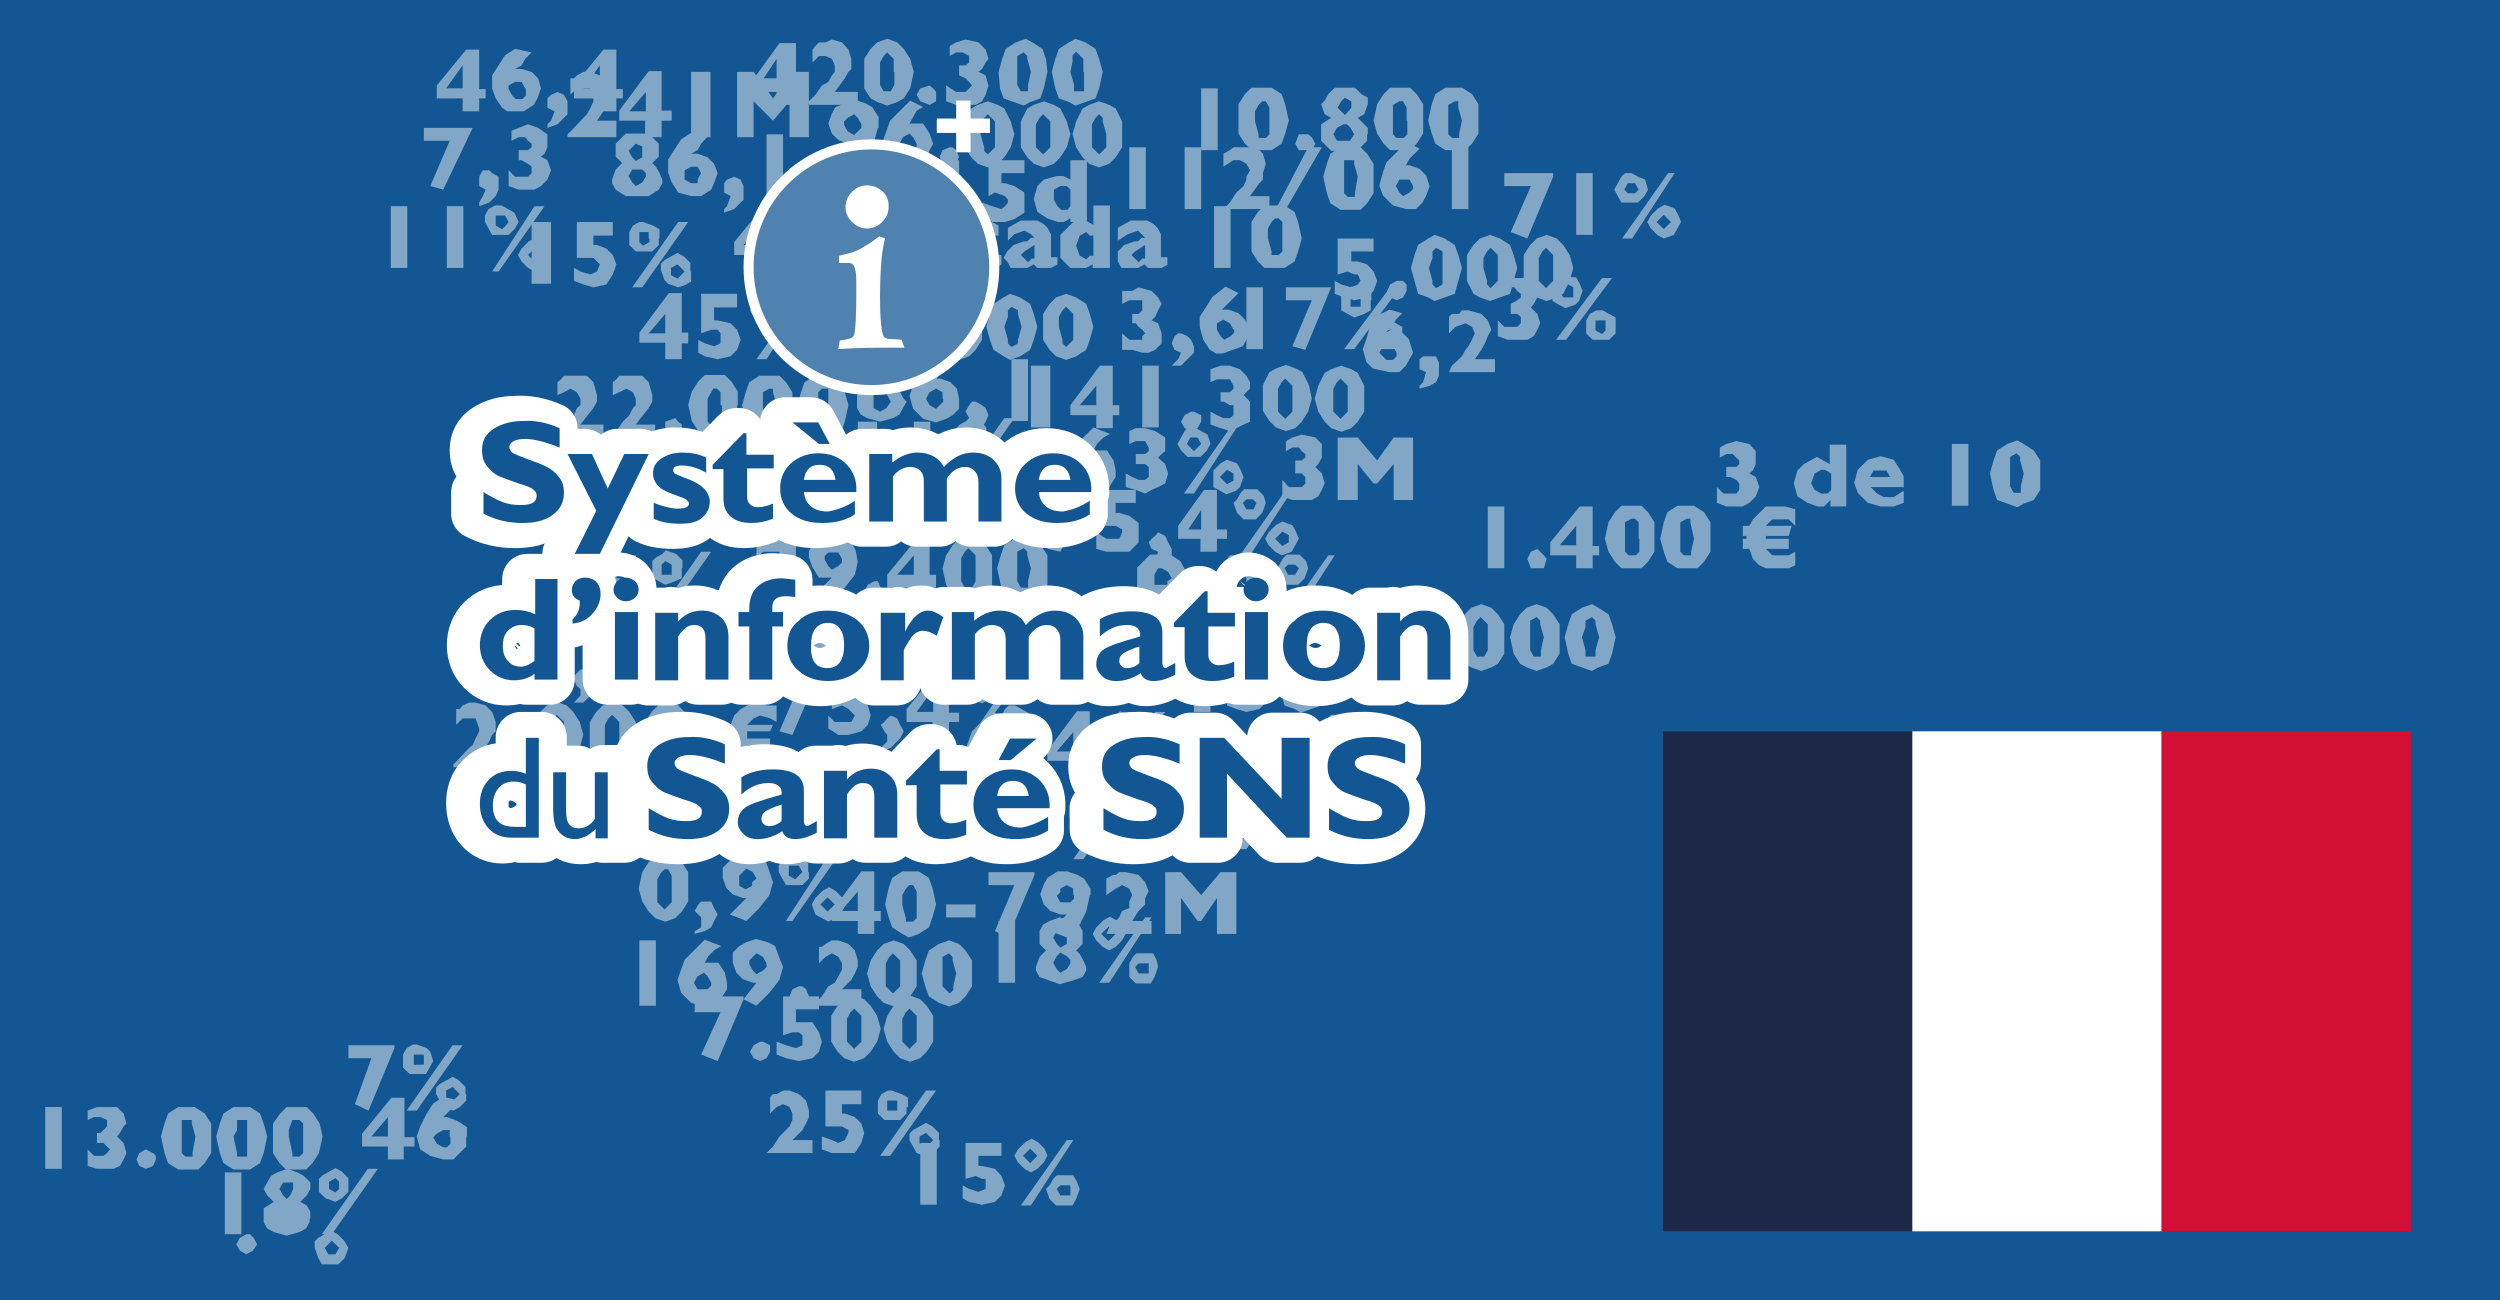 <?xml version="1.0" encoding="utf-8"?>
<!-- Generator: Adobe Illustrator 28.3.0, SVG Export Plug-In . SVG Version: 6.00 Build 0)  -->
<svg version="1.1" id="Capa_1" xmlns="http://www.w3.org/2000/svg" xmlns:xlink="http://www.w3.org/1999/xlink" x="0px" y="0px"
	 viewBox="0 0 348 181" style="enable-background:new 0 0 348 181;" xml:space="preserve">
<style type="text/css">
	.st0{fill:#125793;}
	.st1{opacity:0.47;}
	.st2{fill:#FFFFFF;}
	.st3{fill-rule:evenodd;clip-rule:evenodd;fill:#FABD05;}
	.st4{fill:#AE191B;}
	.st5{fill-rule:evenodd;clip-rule:evenodd;fill:#B60027;stroke:#1D1D1C;stroke-width:3.526912e-02;stroke-miterlimit:3.864;}
	.st6{fill-rule:evenodd;clip-rule:evenodd;fill:#A07E00;stroke:#1D1D1C;stroke-width:3.526912e-02;stroke-miterlimit:3.864;}
	.st7{fill-rule:evenodd;clip-rule:evenodd;fill:#A07E00;}
	.st8{fill-rule:evenodd;clip-rule:evenodd;fill:#A07E00;stroke:#1D1D1C;stroke-width:4.035764e-02;stroke-miterlimit:3.864;}
	
		.st9{clip-path:url(#SVGID_00000172404948791967032110000001120038802644656303_);fill-rule:evenodd;clip-rule:evenodd;fill:#A07E00;stroke:#1D1D1C;stroke-width:4.035764e-02;stroke-miterlimit:3.864;}
	.st10{fill-rule:evenodd;clip-rule:evenodd;fill:none;}
	.st11{fill-rule:evenodd;clip-rule:evenodd;fill:none;stroke:#1D1D1C;stroke-width:3.526912e-02;stroke-miterlimit:3.864;}
	.st12{fill-rule:evenodd;clip-rule:evenodd;fill:#FFFFFF;stroke:#1D1D1C;stroke-width:3.526912e-02;stroke-miterlimit:3.864;}
	.st13{fill-rule:evenodd;clip-rule:evenodd;fill:#006F46;stroke:#1D1D1C;stroke-width:3.526912e-02;stroke-miterlimit:3.864;}
	.st14{clip-path:url(#SVGID_00000132049737520893048150000012579598522862188182_);}
	.st15{fill-rule:evenodd;clip-rule:evenodd;fill:none;stroke:#1D1D1C;stroke-width:4.407811e-02;stroke-miterlimit:3.864;}
	.st16{fill-rule:evenodd;clip-rule:evenodd;fill:none;stroke:#1D1D1C;stroke-width:5.289653e-02;stroke-miterlimit:3.864;}
	.st17{fill-rule:evenodd;clip-rule:evenodd;fill:none;stroke:#1D1D1C;stroke-width:6.171951e-02;stroke-miterlimit:3.864;}
	.st18{fill-rule:evenodd;clip-rule:evenodd;fill:none;stroke:#1D1D1C;stroke-width:6.911395e-02;stroke-miterlimit:3.864;}
	.st19{fill-rule:evenodd;clip-rule:evenodd;fill:none;stroke:#1D1D1C;stroke-width:7.776516e-02;stroke-miterlimit:3.864;}
	.st20{fill-rule:evenodd;clip-rule:evenodd;fill:none;stroke:#1D1D1C;stroke-width:8.640269e-02;stroke-miterlimit:3.864;}
	.st21{fill:#A07E00;stroke:#1D1D1C;stroke-width:3.526912e-02;stroke-miterlimit:3.864;}
	.st22{fill-rule:evenodd;clip-rule:evenodd;fill:#A07E00;stroke:#1D1D1C;stroke-width:5.289653e-02;stroke-miterlimit:3.864;}
	.st23{fill-rule:evenodd;clip-rule:evenodd;fill:#0044AE;stroke:#1D1D1C;stroke-width:5.289653e-02;stroke-miterlimit:3.864;}
	.st24{fill-rule:evenodd;clip-rule:evenodd;fill:#AAA7A7;stroke:#1D1D1C;stroke-width:5.289653e-02;stroke-miterlimit:3.864;}
	.st25{fill-rule:evenodd;clip-rule:evenodd;fill:#B60027;stroke:#1D1D1C;stroke-width:5.289653e-02;stroke-miterlimit:3.864;}
	
		.st26{clip-path:url(#SVGID_00000021092605193548892030000014707122495437644458_);fill-rule:evenodd;clip-rule:evenodd;fill:none;stroke:#1D1D1C;stroke-width:5.289653e-02;stroke-miterlimit:3.864;}
	.st27{fill-rule:evenodd;clip-rule:evenodd;fill:#B60027;stroke:#1D1D1C;stroke-width:3.666513e-02;stroke-miterlimit:3.864;}
	.st28{fill-rule:evenodd;clip-rule:evenodd;fill:#FFFFFF;stroke:#1D1D1C;stroke-width:3.120085e-02;stroke-miterlimit:3.864;}
	.st29{fill-rule:evenodd;clip-rule:evenodd;fill:none;stroke:#1D1D1C;stroke-width:3.120085e-02;stroke-miterlimit:3.864;}
	
		.st30{fill-rule:evenodd;clip-rule:evenodd;fill:none;stroke:#1D1D1C;stroke-width:3.526912e-02;stroke-linecap:round;stroke-miterlimit:3.864;}
	.st31{clip-path:url(#SVGID_00000115489604283560085290000008026818680406084517_);}
	
		.st32{clip-path:url(#SVGID_00000173122165252423683250000000992407343811557793_);fill-rule:evenodd;clip-rule:evenodd;fill:#A07E00;stroke:#1D1D1C;stroke-width:4.035764e-02;stroke-miterlimit:3.864;}
	
		.st33{clip-path:url(#SVGID_00000108274299914137628790000017797299937882522270_);fill-rule:evenodd;clip-rule:evenodd;fill:none;stroke:#1D1D1C;stroke-width:5.289653e-02;stroke-miterlimit:3.864;}
	.st34{fill-rule:evenodd;clip-rule:evenodd;fill:none;stroke:#1D1D1C;stroke-width:6.647483e-03;stroke-miterlimit:3.864;}
	.st35{clip-path:url(#SVGID_00000104688236310369309900000003714581952687540671_);}
	.st36{clip-path:url(#SVGID_00000175301875004280668390000005692552530313987754_);}
	.st37{fill-rule:evenodd;clip-rule:evenodd;fill:none;stroke:#1D1D1C;stroke-width:1.413464e-02;stroke-miterlimit:3.864;}
	.st38{fill-rule:evenodd;clip-rule:evenodd;fill:none;stroke:#1D1D1C;stroke-width:2.924303e-02;stroke-miterlimit:3.864;}
	.st39{fill-rule:evenodd;clip-rule:evenodd;fill:none;stroke:#1D1D1C;stroke-width:7.052881e-02;stroke-miterlimit:3.864;}
	.st40{fill-rule:evenodd;clip-rule:evenodd;fill:none;stroke:#1D1D1C;stroke-width:7.935179e-02;stroke-miterlimit:3.864;}
	.st41{fill-rule:evenodd;clip-rule:evenodd;fill:none;stroke:#1D1D1C;stroke-width:8.817477e-02;stroke-miterlimit:3.864;}
	.st42{fill-rule:evenodd;clip-rule:evenodd;fill:none;stroke:#1D1D1C;stroke-width:9.698407e-02;stroke-miterlimit:3.864;}
	.st43{fill-rule:evenodd;clip-rule:evenodd;fill:none;stroke:#1D1D1C;stroke-width:0.106;stroke-miterlimit:3.864;}
	.st44{fill-rule:evenodd;clip-rule:evenodd;fill:none;stroke:#1D1D1C;stroke-width:0.115;stroke-miterlimit:3.864;}
	.st45{fill-rule:evenodd;clip-rule:evenodd;fill:none;stroke:#1D1D1C;stroke-width:0.123;stroke-miterlimit:3.864;}
	.st46{fill-rule:evenodd;clip-rule:evenodd;fill:none;stroke:#1D1D1C;stroke-width:0.132;stroke-miterlimit:3.864;}
	.st47{fill-rule:evenodd;clip-rule:evenodd;fill:none;stroke:#1D1D1C;stroke-width:0.141;stroke-miterlimit:3.864;}
	.st48{fill-rule:evenodd;clip-rule:evenodd;fill:none;stroke:#1D1D1C;stroke-width:0.15;stroke-miterlimit:3.864;}
	.st49{fill-rule:evenodd;clip-rule:evenodd;fill:none;stroke:#1D1D1C;stroke-width:0.176;stroke-miterlimit:3.864;}
	
		.st50{clip-path:url(#SVGID_00000175301875004280668390000005692552530313987754_);fill-rule:evenodd;clip-rule:evenodd;fill:none;stroke:#1D1D1C;stroke-width:1.093828e-02;stroke-miterlimit:3.864;}
	.st51{fill-rule:evenodd;clip-rule:evenodd;fill:#FFFFFF;stroke:#1D1D1C;stroke-width:5.289653e-02;stroke-miterlimit:3.864;}
	.st52{fill-rule:evenodd;clip-rule:evenodd;fill:#006F46;stroke:#1D1D1C;stroke-width:5.289653e-02;stroke-miterlimit:3.864;}
	.st53{fill:#A07E00;stroke:#1D1D1C;stroke-width:5.289653e-02;stroke-miterlimit:3.864;}
	
		.st54{clip-path:url(#SVGID_00000181780843396875131870000015686375668480321675_);fill-rule:evenodd;clip-rule:evenodd;fill:#A07E00;stroke:#1D1D1C;stroke-width:3.526912e-02;stroke-miterlimit:3.864;}
	
		.st55{clip-path:url(#SVGID_00000037672155544167610520000002766329713874060175_);fill-rule:evenodd;clip-rule:evenodd;fill:#A07E00;stroke:#1D1D1C;stroke-width:3.526912e-02;stroke-miterlimit:3.864;}
	.st56{fill-rule:evenodd;clip-rule:evenodd;fill:#AAA7A7;stroke:#1D1D1C;stroke-width:7.052881e-02;stroke-miterlimit:3.864;}
	.st57{fill-rule:evenodd;clip-rule:evenodd;fill:#B60027;stroke:#1D1D1C;stroke-width:7.052881e-02;stroke-miterlimit:3.864;}
	
		.st58{clip-path:url(#SVGID_00000070827278404838483180000006864108420761049729_);fill-rule:evenodd;clip-rule:evenodd;fill:#A07E00;stroke:#1D1D1C;stroke-width:7.052881e-02;stroke-miterlimit:3.864;}
	.st59{fill-rule:evenodd;clip-rule:evenodd;fill:none;stroke:#B60027;stroke-width:3.526912e-02;stroke-miterlimit:3.864;}
	.st60{fill-rule:evenodd;clip-rule:evenodd;fill:#A07E00;stroke:#A07E00;stroke-width:3.526912e-02;stroke-miterlimit:3.864;}
	.st61{fill-rule:evenodd;clip-rule:evenodd;fill:#006F46;}
	.st62{fill-rule:evenodd;clip-rule:evenodd;fill:#D95AAF;stroke:#1D1D1C;stroke-width:5.289653e-02;stroke-miterlimit:3.864;}
	.st63{fill-rule:evenodd;clip-rule:evenodd;fill:#1D1D1C;stroke:#1D1D1C;stroke-width:3.526912e-02;stroke-miterlimit:3.864;}
	.st64{fill-rule:evenodd;clip-rule:evenodd;fill:#1D1D1C;stroke:#1D1D1C;stroke-width:6.647483e-03;stroke-miterlimit:3.864;}
	.st65{fill-rule:evenodd;clip-rule:evenodd;fill:#F7CC7E;stroke:#1D1D1C;stroke-width:7.052881e-02;stroke-miterlimit:3.864;}
	.st66{fill-rule:evenodd;clip-rule:evenodd;fill:#006F46;stroke:#1D1D1C;stroke-width:7.052881e-02;stroke-miterlimit:3.864;}
	.st67{fill-rule:evenodd;clip-rule:evenodd;fill:#A07E00;stroke:#1D1D1C;stroke-width:7.052881e-02;stroke-miterlimit:3.864;}
	.st68{fill-rule:evenodd;clip-rule:evenodd;fill:#0044AE;stroke:#1D1D1C;stroke-width:7.052881e-02;stroke-miterlimit:3.864;}
	.st69{fill-rule:evenodd;clip-rule:evenodd;fill:#B60027;stroke:#1D1D1C;stroke-width:8.209791e-02;stroke-miterlimit:3.864;}
	.st70{fill-rule:evenodd;clip-rule:evenodd;fill:#0044AE;stroke:#1D1D1C;stroke-width:8.209791e-02;stroke-miterlimit:3.864;}
	.st71{fill-rule:evenodd;clip-rule:evenodd;fill:#A07E00;stroke:#1D1D1C;stroke-width:4.583620e-02;stroke-miterlimit:3.864;}
	.st72{opacity:0.74;fill:#125793;}
	.st73{fill:#1D2748;}
	.st74{fill:#D21036;}
	.st75{fill:none;stroke:#FFFFFF;stroke-width:7;stroke-linecap:round;stroke-linejoin:round;}
</style>
<rect class="st0" width="348" height="181"/>
<g class="st1">
	<path class="st2" d="M67.6,13.7h-0.9v1.8h-2.3v-1.8h-3.6v-1.8l4.1-5h1.8v5.5h0.9V13.7z M64.4,12.3V9.1l-2.3,3.2H64.4z"/>
	<path class="st2" d="M75.3,12.3L75.3,12.3l-0.5,1.4l-0.5,0.9l-1.4,0.9h-1.4h-0.9L69.9,15L69,13.7l-0.5-1.4v-1.8l0.9-1.4l0.9-1.4
		l1.4-0.9L74,7.3l-0.9,0.9l-0.5,0.9l-0.9,0.5h0.9L74,10l0.9,0.9L75.3,12.3z M73.1,12.3L73.1,12.3l-0.5-0.9h-0.9l-0.9,0.5v0.5
		l0.5,0.9l0.5,0.5h0.9l0.5-0.5V12.3z"/>
	<polygon class="st2" points="79,15 79,15 79,15.9 78.5,16.4 77.6,17.3 76.2,17.8 76.2,17.3 76.7,16.8 77.2,15.5 76.2,15 76.2,14.1 
		76.2,13.7 76.7,13.2 77.6,12.8 78.5,13.2 79,14.1 	"/>
	<path class="st2" d="M86.7,13.7h-0.9v1.8h-2.3v-1.8h-3.6v-1.8l4.1-5h1.8v5.5h0.9V13.7z M83.5,12.3V9.1l-2.3,3.2H83.5z"/>
	<rect x="74" y="30.9" class="st2" width="2.7" height="8.6"/>
	<polygon class="st2" points="85.8,36.8 85.8,36.8 85.3,38.2 84.4,39.6 82.6,40 81.2,39.6 79.9,39.1 79.9,37.3 80.8,37.8 82.2,38.2 
		83.1,37.8 83.5,36.8 83.1,36.4 82.6,35.9 81.7,35.9 80.3,35.9 80.3,30.9 85.3,30.9 85.3,32.8 82.6,32.8 82.6,34.6 82.6,34.1 
		83.1,34.1 84.4,34.6 85.3,35.5 	"/>
	<path class="st2" d="M91.7,33.2L91.7,33.2v0.9L90.8,35h-1.4h-0.9l-0.9-0.9v-0.9v-0.9l0.5-0.9l0.9-0.5h0.5l1.4,0.5l0.9,0.5V33.2z
		 M95.8,30.9L89.4,40h-1.4l6.4-9.1H95.8z M90.3,33.2L90.3,33.2v-0.9h-0.9H89v0.9v0.5l0.5,0.5l0.9-0.5V33.2z M96.2,37.8L96.2,37.8
		v1.4l-0.9,0.5L94.4,40l-1.4-0.5l-0.5-0.5l-0.5-1.4v-0.9l0.5-0.5l0.9-0.5l0.9-0.5l0.9,0.5l0.9,0.9V37.8z M95.3,37.8L95.3,37.8
		l-0.5-0.5l-0.5-0.5l-0.9,0.5v0.5v0.5l0.9,0.5l0.5-0.5L95.3,37.8z"/>
	<path class="st2" d="M111.7,12.8h-0.9v1.8h-2.7v-1.8h-3.2v-1.8l3.6-5h2.3v5h0.9V12.8z M108.1,10.9V8.2l-1.8,2.7H108.1z"/>
	<polygon class="st2" points="119.4,14.6 112.6,14.6 112.6,14.1 113.5,13.2 114.4,11.9 115.3,11.4 115.8,10.5 116.2,10 116.2,9.1 
		115.8,8.2 114.9,7.8 114,7.8 113.1,8.7 113.1,6.9 113.5,6.4 114,5.9 114.9,5.9 115.8,5.5 117.2,5.9 118.1,6.9 118.5,8.2 118.5,9.6 
		118.1,10 117.6,10.9 116.2,12.8 119.4,12.8 	"/>
	<path class="st2" d="M127.2,10L127.2,10l-0.5,2.3l-0.9,1.4l-0.9,0.5l-1.4,0.5l-1.4-0.5l-0.9-0.5l-0.9-1.4V10V8.2l0.9-1.4l0.9-0.9
		l1.4-0.5l1.4,0.5l0.9,0.9l0.9,1.4L127.2,10z M124.4,10L124.4,10V8.2L124,7.8l-0.5-0.5l-0.5,0.5l-0.5,0.9V10v1.8l0.5,0.9h0.5h0.5
		l0.5-0.9V10z"/>
	<polygon class="st2" points="130.3,13.2 130.3,13.2 130.3,14.1 129.4,14.6 128.1,14.1 127.6,13.2 128.1,12.3 129.4,11.9 
		129.9,12.3 130.3,12.8 	"/>
	<polygon class="st2" points="137.6,11.9 137.6,11.9 137.2,13.2 136.7,14.1 135.8,14.6 134.9,14.6 133.1,14.6 131.7,14.1 
		131.7,11.9 133.1,12.8 134,12.8 134.4,12.8 134.9,12.3 135.3,11.9 134.9,11.4 134.4,10.9 133.5,10.5 133.5,9.1 134.4,9.1 
		134.9,8.7 134.9,8.2 134.9,7.8 134,7.3 133.1,7.3 132.2,7.8 132.2,6.4 133.1,5.9 134.4,5.5 136.2,5.9 137.2,6.9 137.6,8.2 
		137.2,8.7 136.7,9.6 136.2,10 137.2,10.5 	"/>
	<path class="st2" d="M145.8,10L145.8,10l-0.5,2.3l-0.5,1.4l-1.4,0.5l-0.9,0.5l-1.4-0.5l-1.4-0.5l-0.5-1.4L139,10l0.5-1.8l0.5-1.4
		l1.4-0.9l1.4-0.5l0.9,0.5l1.4,0.9l0.5,1.4L145.8,10z M143.5,10L143.5,10l-0.5-1.8V7.8l-0.5-0.5l-0.9,0.5v0.9V10v1.8l0.5,0.9h0.5
		h0.5v-0.9L143.5,10z"/>
	<path class="st2" d="M153.5,10L153.5,10l-0.5,2.3l-0.5,1.4l-1.4,0.5l-1.4,0.5l-0.9-0.5l-1.4-0.5l-0.5-1.4l-0.5-2.3l0.5-1.8l0.5-1.4
		l1.4-0.9l0.9-0.5l1.4,0.5l1.4,0.9l0.5,1.4L153.5,10z M150.8,10L150.8,10V8.2l-0.5-0.5l-0.5-0.5l-0.5,0.5v0.9L149,10l0.5,1.8v0.9
		h0.5h0.9v-0.9V10z"/>
	<path class="st2" d="M92.2,25L92.2,25v0.5l-0.5,0.9l-1.4,0.9h-1.8h-1.4l-1.4-0.9l-0.5-0.9V25l0.5-1.4l0.9-0.9l-0.9-0.9v-0.9V20
		l0.5-0.5l0.9-0.9h1.4h1.8l0.9,0.9l0.5,0.5v0.9v0.9l-0.9,0.9l0.5,0.5l0.5,0.9L92.2,25z M89.9,24.6L89.9,24.6v-0.5l-0.5-0.5h-0.9
		h-0.5l-0.5,0.9l0.5,0.9l0.5,0.5l0.9-0.5L89.9,24.6z M89.4,20.9L89.4,20.9v-0.5L88.5,20l-0.5,0.5l-0.5,0.5l0.5,0.9l0.5,0.5l0.9-0.5
		V20.9z"/>
	<path class="st2" d="M99.9,24.1L99.9,24.1l-0.5,1.4L99,26.4l-1.4,0.9h-1.4l-1.8-0.5l-0.9-1.4l-0.5-1.4v-1.8l0.9-1.4l0.9-1.4
		l1.4-0.9l2.3,0.5L97.6,20l-0.5,0.9l-0.9,0.5h0.9l1.4,0.5l0.9,0.9L99.9,24.1z M97.6,24.1L97.6,24.1l-0.5-0.9h-0.9l-0.9,0.5v0.5V25
		l0.9,0.5h0.9V25L97.6,24.1z"/>
	<polygon class="st2" points="103.5,26.8 103.5,26.8 103.5,27.8 103.1,28.2 102.2,29.1 100.8,29.6 100.8,29.1 101.2,28.7 
		101.7,27.3 100.8,26.8 100.8,25.9 100.8,25.5 101.2,25 102.2,24.6 103.1,25 103.5,25.9 	"/>
	<rect x="106.7" y="18.7" class="st2" width="2.3" height="8.6"/>
	<polygon class="st2" points="161.7,46.4 161.7,46.4 161.7,47.8 160.8,48.7 159.9,49.1 159,49.1 157.6,48.7 156.2,48.7 156.2,46.4 
		157.2,47.3 158.1,47.3 159,47.3 159,46.8 159.4,46.4 159,45.9 158.5,45.5 158.1,45 157.6,45 157.6,43.7 158.1,43.7 158.5,43.7 
		159,43.2 159,42.8 159,41.8 158.1,41.8 157.2,41.8 156.2,42.3 156.2,40.5 157.6,40.5 158.5,40 160.3,40.5 161.2,41.4 161.7,42.3 
		161.2,43.2 160.8,44.1 160.3,44.6 161.2,45 	"/>
	<polygon class="st2" points="166.2,48.2 166.2,48.2 166.2,49.1 165.3,50 164.4,50.9 163.1,50.9 164,50 164.4,49.1 163.5,48.7 
		163.1,47.8 163.5,46.8 164,46.4 164.4,46.4 165.3,46.8 165.8,47.3 	"/>
	<path class="st2" d="M174,45.9L174,45.9l-0.5,1.4l-0.5,0.9l-1.4,0.5l-1.4,0.5h-0.9l-0.9-0.5l-0.9-1.4l-0.5-1.8v-1.4l0.9-1.4
		l0.9-1.4l1.8-1.4l1.8,0.9l-0.9,0.9l-0.5,0.5l-0.9,0.9h0.9l1.4,0.5l0.9,0.9L174,45.9z M171.7,45.9L171.7,45.9l-0.5-0.9l-0.9-0.5
		l-0.9,0.5v0.9l0.5,0.9l0.5,0.5l0.9-0.5l0.5-0.5V45.9z"/>
	<polygon class="st2" points="84,60.9 77.2,60.9 78.1,60 79.4,58.7 79.9,57.8 80.3,56.8 80.8,56.4 80.8,55.5 80.3,54.6 79.4,54.1 
		78.5,54.6 77.6,55 77.6,53.2 78.1,52.8 78.5,52.3 79.4,52.3 80.3,52.3 81.7,52.3 82.6,53.2 83.1,55 83.1,55.9 82.6,56.8 82.2,57.3 
		80.8,59.1 84,59.1 	"/>
	<polygon class="st2" points="91.2,60.9 84.9,60.9 85.8,60 86.7,58.7 87.6,57.8 88.1,56.8 88.5,56.4 88.5,55.5 88.1,54.6 87.2,54.1 
		86.2,54.6 85.3,55 85.3,53.2 85.8,52.8 86.2,52.3 87.2,52.3 88.1,52.3 89.4,52.3 90.3,53.2 90.8,55 90.8,55.9 90.3,56.8 89.9,57.3 
		88.5,59.1 91.2,59.1 	"/>
	<polygon class="st2" points="94.9,59.6 94.9,59.6 94.9,60.5 94,60.9 92.6,60.5 92.6,59.6 92.6,58.7 94,58.2 94.4,58.7 94.9,59.1 	
		"/>
	<path class="st2" d="M102.6,56.4L102.6,56.4v2.3l-0.9,1.4l-0.9,0.9h-1.4h-1.4L97.2,60l-0.9-1.4l-0.5-2.3l0.5-1.8l0.9-1.4l0.9-0.9
		h1.4h1.4l0.9,0.9l0.9,1.4V56.4z M100.3,56.4L100.3,56.4v-1.8l-0.5-0.5h-0.5L99,54.6l-0.5,0.9v0.9v2.3l0.5,0.5h0.5h0.5l0.5-0.5V56.4
		z"/>
	<path class="st2" d="M110.3,56.4L110.3,56.4v2.3l-0.9,1.4l-0.9,0.9h-1.4h-1.4l-1.4-0.9l-0.5-1.4l-0.5-2.3l0.5-1.8l0.5-1.4l1.4-0.9
		h1.4h1.4l0.9,0.9l0.9,1.4V56.4z M108.1,56.4L108.1,56.4l-0.5-1.8v-0.5h-0.5l-0.9,0.5v0.9v0.9v2.3l0.5,0.5h0.5h0.5v-0.5L108.1,56.4z
		"/>
	<path class="st2" d="M118.1,56.4L118.1,56.4l-0.5,2.3l-0.5,1.4l-1.4,0.9h-1.4h-0.9l-1.4-0.9l-0.5-1.4l-0.5-2.3l0.5-1.8l0.5-1.4
		l1.4-0.9h0.9h1.4l1.4,0.9l0.5,1.4L118.1,56.4z M115.3,56.4L115.3,56.4v-1.8v-0.5h-0.9l-0.5,0.5v0.9l-0.5,0.9l0.5,2.3v0.5h0.5h0.9
		v-0.5V56.4z"/>
	<path class="st2" d="M109,35.5h-0.9v1.8h-2.3v-1.8h-3.6v-1.8l4.1-5h1.8v5.5h0.9V35.5z M105.8,34.1v-2.7l-2.3,2.7H105.8z"/>
	<path class="st2" d="M120.8,37.3h-2.3v-0.5l-0.9,0.5h-0.9h-1.4l-0.9-1.4l-0.5-1.8v-1.4l1.4-1.4l0.5-0.5h0.9h1.4l0.5,0.5v-2.7h2.3
		V37.3z M118.5,35.5v-2.7h-0.5l-0.5-0.5l-0.9,0.5l-0.5,1.4l0.5,1.4l0.9,0.5l0.5-0.5H118.5z"/>
	<path class="st2" d="M129,34.6h-4.5l0.5,0.9l1.4,0.5h0.9l1.4-0.5v1.4l-0.9,0.5h-1.8l-2.3-0.5l-0.9-0.9l-0.5-1.8l0.5-1.8l0.9-0.9
		l2.3-0.5l1.4,0.5l1.4,0.9v0.9l0.5,0.9V34.6z M126.7,33.7L126.7,33.7l-0.5-0.9l-0.9-0.5l-0.9,0.5v0.9H126.7z"/>
	<polygon class="st2" points="139.4,36.8 139.4,36.8 138.5,37.3 138.1,37.3 137.2,37.3 135.3,37.3 134,36.4 133.5,35 133.5,34.1 
		133.5,33.2 134,31.8 135.3,31.4 137.2,30.9 138.1,30.9 139,31.4 139,32.8 137.6,32.8 136.2,33.2 135.8,33.7 135.8,34.1 136.2,35 
		136.7,35.5 137.6,35.5 138.1,35.5 139.4,35.5 	"/>
	<path class="st2" d="M147.2,36.8L147.2,36.8l-0.9,0.5h-1.4h-0.5l-0.5-0.5l-0.9,0.5h-0.9h-1.4l-0.5-0.9l-0.5-0.5l0.5-0.9l0.9-0.9
		l1.4-0.5h0.5l0.5-0.5h0.5l-0.5-0.5l-0.9-0.5l-1.4,0.5l-0.9,0.9v-1.8l0.9-0.5l0.9-0.5h1.4h0.9l0.9,0.5l0.5,0.5l0.5,0.9v2.7v0.5h0.9
		V36.8z M144,35.9v-1.8l-1.4,0.9l-0.5,0.5l0.5,0.5l0.5,0.5l0.5-0.5H144z"/>
	<path class="st2" d="M154.4,37.3h-2.3v-0.5l-0.9,0.5h-0.9H149l-1.4-1.4v-1.8v-1.4l1.4-1.4l0.5-0.5h0.9h0.9l0.9,0.5v-2.7h2.3V37.3z
		 M152.2,35.5v-2.7h-0.5l-0.5-0.5l-0.9,0.5l-0.5,1.4l0.5,1.4l0.9,0.5l0.5-0.5H152.2z"/>
	<path class="st2" d="M162.6,36.8L162.6,36.8l-0.9,0.5h-1.4h-0.5l-0.5-0.5l-0.9,0.5h-0.9h-1.4l-0.5-0.9v-0.5V35l0.9-0.9l1.4-0.5h0.5
		l0.5-0.5h0.5l-0.5-0.5l-0.5-0.5l-1.4,0.5l-1.4,0.9v-1.8l0.9-0.5l0.9-0.5h1.4h0.9l0.9,0.5l0.5,0.5l0.5,0.9v2.7v0.5h0.9V36.8z
		 M159.4,35.9v-1.8l-1.4,0.9l-0.5,0.5l0.5,0.5l0.5,0.5l0.5-0.5H159.4z"/>
	<rect x="169" y="28.7" class="st2" width="2.3" height="8.6"/>
	<path class="st2" d="M181.2,33.2L181.2,33.2l-0.5,1.8l-0.5,1.4l-1.4,0.9h-1.4h-1.4l-0.9-0.9l-0.9-1.4v-1.8v-2.3l0.9-1.4l0.9-0.9
		h1.4h1.4l1.4,0.9l0.5,1.4L181.2,33.2z M178.5,33.2L178.5,33.2v-2.3l-0.5-0.5h-0.5l-0.5,0.5l-0.5,0.9v1.4l0.5,1.8v0.5h0.5h0.5
		l0.5-0.5V33.2z"/>
	<polygon class="st2" points="151.7,68.7 147.6,76.8 145.8,76.4 148.5,70 144.9,70 144.9,68.2 151.7,68.2 	"/>
	<polygon class="st2" points="158.5,74.1 158.5,74.1 158.5,75.5 157.2,76.8 155.3,76.8 154,76.8 152.6,76.4 152.6,74.1 154,75 
		154.9,75 155.8,75 156.2,74.1 156.2,73.7 155.3,73.2 154.4,73.2 153.1,73.2 153.1,68.2 158.1,68.2 158.1,70 155.3,70 155.3,71.4 
		155.8,71.4 157.2,71.8 158.5,72.8 	"/>
	<polygon class="st2" points="163.1,76.4 163.1,76.4 163.1,77.3 162.2,78.2 161.2,78.7 159.9,79.1 159.9,78.7 160.8,78.2 
		161.2,76.8 160.3,76.4 159.9,75.5 160.3,75 160.8,74.6 161.2,74.1 162.2,74.6 162.6,75.5 	"/>
	<path class="st2" d="M170.8,75h-1.4v1.8h-2.3V75H164v-1.8l3.6-5h1.8v5.5h1.4V75z M167.2,73.7v-2.7l-1.8,2.7H167.2z"/>
	<path class="st2" d="M176.2,70L176.2,70l-0.5,1.4l-0.9,0.9H174h-0.9l-0.9-0.9l-0.5-1.4l0.5-0.5l0.5-0.9l0.5-0.5h0.9h0.9l0.9,0.9
		L176.2,70z M179.9,68.2l-5.9,9.1h-1.4l6.4-9.1H179.9z M174.9,70L174.9,70l-0.5-0.5H174h-0.5l-0.5,0.5l0.5,0.9h0.5h0.5L174.9,70z
		 M180.8,75L180.8,75l-0.5,0.9l-0.5,0.9l-1.4,0.5l-0.9-0.5l-0.9-0.9l-0.5-0.9l0.5-0.9l0.5-0.5l0.5-0.5l0.9-0.5l1.4,0.5l0.5,0.9
		L180.8,75z M179.4,75L179.4,75v-0.5l-0.9-0.5l-0.5,0.5l-0.5,0.5l0.5,0.5l0.5,0.5l0.9-0.5V75z"/>
	<polygon class="st2" points="81.7,85.9 75.3,85.9 76.2,85 77.2,83.7 78.1,82.8 78.5,81.8 79,81.4 79,80.5 78.5,79.6 77.6,79.1 
		76.7,79.1 75.3,80 75.3,78.2 76.2,77.8 76.7,77.3 77.6,77.3 78.5,76.8 79.9,77.3 80.8,78.2 81.2,79.6 81.2,80.9 80.8,81.8 
		80.3,82.3 79,84.1 81.7,84.1 	"/>
	<polygon class="st2" points="89,83.2 89,83.2 88.5,84.6 87.6,85.5 85.8,85.9 84.4,85.9 83.1,85 83.1,83.2 84.4,83.7 85.3,84.1 
		86.2,83.7 86.7,83.2 86.7,82.8 85.8,82.3 84.9,81.8 83.5,82.3 83.5,77.3 88.5,77.3 88.5,79.1 85.8,79.1 85.8,80.5 86.2,80.5 
		87.6,80.9 88.5,81.8 	"/>
	<path class="st2" d="M94.9,79.1L94.9,79.1v1.4L94,80.9l-1.4,0.5l-0.9-0.5l-0.9-0.5v-1.4v-0.9l0.5-0.5l0.9-0.5l0.5-0.5l1.4,0.5
		l0.9,0.9V79.1z M99,76.8l-6.4,9.1h-1.4l6.4-9.1H99z M93.5,79.1L93.5,79.1v-0.5l-0.9-0.5l-0.5,0.5v0.5V80h0.5h0.9V79.1z M99.9,84.1
		L99.9,84.1L99.4,85l-0.9,0.9h-0.9h-1.4L95.8,85l-0.5-0.9v-0.9l0.5-0.9l0.9-0.5h0.9l0.9,0.5l0.9,0.5L99.9,84.1z M98.5,84.1
		L98.5,84.1l-0.5-0.9h-0.5h-0.9v0.9v0.5l0.9,0.5l0.5-0.5L98.5,84.1z"/>
	<rect x="119.4" y="58.7" class="st2" width="2.7" height="8.6"/>
	<rect x="127.2" y="58.7" class="st2" width="2.3" height="8.6"/>
	<path class="st2" d="M137.2,60.5L137.2,60.5v0.9l-0.9,0.9l-1.4,0.5l-0.9-0.5l-0.9-0.9v-0.9v-0.9l0.5-0.5l0.9-0.5l0.5-0.5l1.4,0.5
		l0.9,0.9V60.5z M141.2,58.2l-6.4,9.1h-1.4l6.4-9.1H141.2z M135.8,60.5L135.8,60.5V60l-0.9-0.5l-0.5,0.5v0.5v0.5l0.5,0.5l0.9-0.5
		V60.5z M141.7,65.5L141.7,65.5v0.9l-0.9,0.9h-0.9h-1.4l-0.5-0.9l-0.5-0.9v-0.9l0.5-0.9l0.9-0.5h0.9h0.9l0.9,0.9V65.5z M140.8,65.5
		L140.8,65.5l-0.5-0.9h-0.5H139v0.9v0.5h0.9h0.5L140.8,65.5z"/>
	<path class="st2" d="M95.8,47.8h-0.9V50h-2.3v-2.3H89v-1.4l4.1-5.5h1.8v5.5h0.9V47.8z M92.6,46.4v-2.7l-2.3,2.7H92.6z"/>
	<polygon class="st2" points="103.1,47.3 103.1,47.3 102.6,48.7 101.7,49.6 99.9,50 98.1,49.6 97.2,49.1 97.2,47.3 98.1,47.8 
		99.4,48.2 100.3,47.8 100.3,47.3 100.3,46.4 99.9,45.9 99,45.9 97.6,46.4 97.6,40.9 102.6,40.9 102.6,42.8 99.4,42.8 99.4,44.6 
		99.9,44.6 101.7,45 102.6,45.9 	"/>
	<path class="st2" d="M109,43.2L109,43.2l-0.5,0.9l-0.9,0.9l-0.9,0.5l-0.9-0.5l-0.9-0.9l-0.5-0.9l0.5-0.9l0.5-0.5l0.5-0.5l0.9-0.5
		l0.9,0.5l0.9,0.9L109,43.2z M112.6,40.9l-5.9,9.1h-1.4l6.4-9.1H112.6z M107.6,43.2L107.6,43.2l-0.5-0.5l-0.5-0.5l-0.5,0.5l-0.5,0.5
		l0.5,0.5l0.5,0.5l0.5-0.5L107.6,43.2z M113.5,47.8L113.5,47.8l-0.5,1.4l-0.5,0.5l-1.4,0.5l-0.9-0.5l-0.9-0.5v-1.4v-0.5l0.5-0.9
		l0.5-0.5h0.9h1.4l0.5,0.9L113.5,47.8z M112.2,47.8L112.2,47.8v-0.5h-0.9h-0.5l-0.5,0.5l0.5,0.9h0.5h0.9V47.8z"/>
	<rect x="143.5" y="50.9" class="st2" width="2.7" height="8.6"/>
	<path class="st2" d="M155.8,57.8h-0.9v1.8h-2.3v-1.8H149v-1.4l4.1-5.5h1.8v5.5h0.9V57.8z M152.6,56.4v-2.7l-2.3,2.7H152.6z"/>
	<rect x="159" y="50.9" class="st2" width="2.3" height="8.6"/>
	<polygon class="st2" points="167.2,58.7 167.2,58.7 166.7,59.6 165.8,60 164.9,59.6 164.4,58.7 164.9,57.8 165.8,57.3 166.2,57.3 
		167.2,57.8 	"/>
	<polygon class="st2" points="174,57.3 174,57.3 174,58.7 173.1,59.1 172.1,59.6 171.2,60 169.9,59.6 168.5,59.1 168.5,57.3 
		169.4,57.8 170.3,58.2 171.2,58.2 171.7,57.8 171.7,57.3 171.7,56.4 171.2,56.4 170.3,55.9 169.9,55.9 169.9,54.6 170.3,54.6 
		171.2,54.6 171.7,54.1 171.7,53.7 171.2,52.8 170.3,52.8 169.4,52.8 168.5,53.2 168.5,51.4 169.9,50.9 171.2,50.9 172.6,51.4 
		173.5,52.3 174,53.2 174,54.1 173.5,54.6 173.1,55 174,55.9 	"/>
	<path class="st2" d="M182.6,55.5L182.6,55.5l-0.5,1.8l-0.9,1.4l-0.9,0.9L179,60l-1.4-0.5l-0.9-0.9l-0.9-1.4v-1.8v-1.8l0.9-1.8
		l0.9-0.5l1.4-0.5l1.4,0.5l0.9,0.5l0.9,1.8L182.6,55.5z M179.9,55.5L179.9,55.5v-1.8l-0.5-0.5l-0.5-0.5l-0.5,0.5l-0.5,0.9v1.4v1.8
		l0.5,0.5l0.5,0.5l0.5-0.5l0.5-0.5V55.5z"/>
	<path class="st2" d="M189.9,55.5L189.9,55.5v1.8l-0.9,1.4l-0.9,0.9l-1.4,0.5l-1.4-0.5l-0.9-0.9l-0.9-1.4l-0.5-1.8l0.5-1.8l0.9-1.8
		l0.9-0.5l1.4-0.5l1.4,0.5l0.9,0.5l0.9,1.8V55.5z M187.6,55.5L187.6,55.5v-1.8l-0.5-0.5l-0.5-0.5l-0.5,0.5l-0.5,0.9v1.4v1.8l0.5,0.5
		l0.5,0.5l0.5-0.5l0.5-0.5V55.5z"/>
	<polygon class="st2" points="111.7,83.7 104.9,83.7 104.9,83.2 105.8,82.3 107.2,80.9 107.6,80.5 108.1,79.6 108.5,78.7 
		108.5,78.2 108.5,76.8 107.6,76.8 106.2,76.8 105.3,77.8 105.3,75.9 105.8,75.5 106.2,75 107.2,75 108.1,74.6 109.4,75 110.8,75.9 
		110.8,77.3 110.8,78.7 110.3,79.1 109.9,80 109,81.4 111.7,81.4 	"/>
	<path class="st2" d="M119.4,78.2L119.4,78.2L119,80l-1.4,1.8l-1.8,1.8l-2.3-0.9l2.3-2.3h-0.5H114l-0.9-1.4l-0.5-1.4v-0.9l0.9-1.4
		l0.9-0.5l1.4-0.5l1.4,0.5l1.4,0.9l0.5,0.9L119.4,78.2z M117.2,77.8L117.2,77.8l-0.5-0.9h-0.9h-0.5l-0.5,0.5v0.5l0.5,0.9l0.5,0.5
		l0.9-0.5l0.5-0.5V77.8z"/>
	<polygon class="st2" points="123.1,82.3 123.1,82.3 122.6,83.2 121.7,83.7 120.8,83.2 120.3,82.3 120.8,81.4 121.7,80.9 
		122.2,80.9 122.6,81.8 	"/>
	<path class="st2" d="M130.3,81.8h-0.9v1.8h-2.3v-1.8h-3.6V80l4.1-5h1.8v5h0.9V81.8z M127.2,80v-2.7l-2.3,2.7H127.2z"/>
	<path class="st2" d="M138.1,79.1L138.1,79.1v2.3l-0.9,1.4l-0.9,0.5l-1.4,0.5l-1.4-0.5l-0.9-0.5l-0.9-1.4l-0.5-2.3l0.5-1.8l0.9-1.4
		l0.9-0.9l1.4-0.5l1.4,0.5l0.9,0.9l0.9,1.4V79.1z M135.8,79.1L135.8,79.1v-1.8l-0.5-0.5l-0.5-0.5l-0.5,0.5l-0.5,0.9v1.4v1.8l0.5,0.9
		h0.5h0.5l0.5-0.9V79.1z"/>
	<path class="st2" d="M145.8,79.1L145.8,79.1v2.3l-0.9,1.4l-0.9,0.5l-1.4,0.5l-1.4-0.5l-1.4-0.5l-0.5-1.4l-0.5-2.3l0.5-1.8l0.5-1.4
		l1.4-0.9l1.4-0.5L144,75l0.9,0.9l0.9,1.4V79.1z M143.5,79.1L143.5,79.1l-0.5-1.8v-0.5l-0.5-0.5l-0.9,0.5v0.9v1.4v1.8l0.5,0.9h0.5
		h0.5v-0.9L143.5,79.1z"/>
	<path class="st2" d="M148.5,91.4L148.5,91.4l-0.5,1.8l-0.5,1.4l-1.4,0.9l-0.9,0.5l-1.4-0.5l-1.4-0.9l-0.5-1.4l-0.5-1.8l0.5-1.8
		l0.5-1.8l1.4-0.5l1.4-0.5l0.9,0.5l1.4,0.5l0.5,1.8L148.5,91.4z M146.2,91.4L146.2,91.4l-0.5-1.8v-0.5l-0.5-0.5l-0.9,0.5V90v1.4v1.8
		l0.5,0.5l0.5,0.5l0.5-0.5v-0.5L146.2,91.4z"/>
	<polygon class="st2" points="152.6,95 152.6,95 152.2,95.9 151.7,96.8 150.8,97.3 149.4,97.8 149.4,97.3 150.3,96.8 150.3,95.9 
		150.3,95.5 149.9,95 149.4,94.6 149.4,93.7 149.9,93.2 150.8,93.2 151.7,93.2 152.2,94.1 	"/>
	<path class="st2" d="M159.9,93.2L159.9,93.2v0.9l-0.5,0.9l-0.9,0.5l-1.8,0.5l-1.8-0.5L154,95l-0.5-0.9l-0.5-0.9l0.5-0.9l1.4-0.9
		l-0.9-0.9l-0.5-0.9v-0.9l0.9-0.9l0.9-0.5l1.4-0.5l1.4,0.5l0.9,0.5l0.5,0.9l0.5,0.9l-0.5,0.9l-0.9,0.9l0.9,0.5l0.5,0.5V93.2z
		 M157.6,93.2L157.6,93.2v-0.9l-0.5-0.5h-0.5l-0.9,0.5l-0.5,0.9l0.5,0.9l0.9,0.5l0.9-0.5V93.2z M157.6,89.6L157.6,89.6l-0.5-0.9
		l-0.5-0.5l-0.9,0.5v0.9l0.5,0.9h0.5h0.5L157.6,89.6z"/>
	<rect x="167.2" y="12.3" class="st2" width="2.3" height="8.6"/>
	<path class="st2" d="M179.4,16.8L179.4,16.8l-0.5,1.8l-0.5,1.4l-1.4,0.9h-1.4h-1.4l-0.9-0.9l-0.9-1.4v-1.8v-2.3l0.9-1.4l0.9-0.9
		h1.4h1.4l1.4,0.9l0.5,1.4L179.4,16.8z M176.7,16.8L176.7,16.8V15l-0.5-0.9h-0.5l-0.5,0.5l-0.5,0.9v1.4l0.5,1.8v0.5h0.5h0.5l0.5-0.5
		V16.8z"/>
	<polygon class="st2" points="183.1,20 183.1,20 182.6,20.9 181.7,20.9 180.8,20.9 180.3,20 180.8,18.7 181.7,18.7 182.1,18.7 
		182.6,19.1 	"/>
	<path class="st2" d="M190.3,18.7L190.3,18.7v0.9l-0.5,0.5l-0.9,0.9h-1.8h-1.8l-0.9-0.9l-0.5-0.5v-0.9v-1.4l1.4-0.9l-0.9-0.5
		l-0.5-1.4l0.5-0.5l0.5-0.9l0.9-0.9h1.4h1.4l0.9,0.9l0.9,0.5v0.9l-0.5,1.4l-0.9,0.5l0.9,0.9l0.5,0.5V18.7z M188.5,18.7L188.5,18.7
		l-0.5-0.9l-0.5-0.5h-0.5l-0.9,0.5l-0.5,0.9l0.5,0.9h0.9h0.9L188.5,18.7z M188.1,15L188.1,15v-0.9l-0.9-0.5l-0.5,0.5l-0.5,0.9
		l0.5,0.5l0.5,0.5l0.5-0.5L188.1,15z"/>
	<path class="st2" d="M198.1,16.8L198.1,16.8v1.8l-0.9,1.4l-0.9,0.9h-1.4h-1.4l-0.9-0.9l-0.9-1.4l-0.5-1.8l0.5-2.3l0.9-1.4l0.9-0.9
		h1.4h1.4l0.9,0.9l0.9,1.4V16.8z M195.8,16.8L195.8,16.8V15l-0.5-0.9h-0.5l-0.9,0.5v0.9v1.4v1.8l0.5,0.5h0.5h0.5l0.5-0.5V16.8z"/>
	<path class="st2" d="M205.8,16.8L205.8,16.8v1.8l-0.9,1.4l-0.9,0.9h-1.4h-1.4l-1.4-0.9l-0.5-1.4l-0.5-1.8l0.5-2.3l0.5-1.4l1.4-0.9
		h1.4h0.9l1.4,0.9l0.9,1.4V16.8z M203.5,16.8L203.5,16.8l-0.5-1.8v-0.9h-0.5l-0.9,0.5v0.9v1.4v1.8l0.5,0.5h0.5h0.5v-0.5L203.5,16.8z
		"/>
	<rect x="113.5" y="40.9" class="st2" width="2.3" height="9.1"/>
	<polygon class="st2" points="124.9,47.3 124.9,47.3 124.4,48.7 124,49.6 123.1,50 122.2,50 120.8,49.6 119.4,49.1 119.4,47.3 
		120.3,48.2 121.2,48.2 121.7,48.2 122.2,47.8 122.6,47.3 122.2,46.8 121.7,46.4 121.2,45.9 120.8,45.9 120.8,44.6 121.2,44.6 
		121.7,44.6 122.2,44.1 122.2,43.7 122.2,42.8 121.2,42.8 120.3,42.8 119.4,43.2 119.4,41.4 120.8,41.4 121.7,40.9 123.5,41.4 
		124.4,42.3 124.9,43.2 124.4,44.1 124,45 123.5,45.5 124.4,45.9 	"/>
	<polygon class="st2" points="129,48.7 129,48.7 128.5,49.6 127.6,50 126.7,49.6 126.2,48.7 126.7,47.8 127.6,47.3 128.5,47.3 
		129,47.8 	"/>
	<path class="st2" d="M136.7,45.5L136.7,45.5v1.8l-0.9,1.4l-0.9,0.9l-1.4,0.5l-1.4-0.5l-1.4-0.9l-0.5-1.4l-0.5-1.8l0.5-1.8l0.5-1.4
		l1.4-0.9l1.4-0.5l1.4,0.5l0.9,0.9l0.9,1.4V45.5z M134.4,45.5L134.4,45.5l-0.5-1.8v-0.5l-0.5-0.5l-0.9,0.5v0.9v1.4v1.8l0.5,0.5
		l0.5,0.5l0.5-0.5v-0.5L134.4,45.5z"/>
	<path class="st2" d="M144.4,45.5L144.4,45.5l-0.5,1.8l-0.5,1.4l-1.4,0.9l-1.4,0.5l-0.9-0.5l-1.4-0.9l-0.5-1.4l-0.5-1.8l0.5-1.8
		l0.5-1.4l1.4-0.9l0.9-0.5l1.4,0.5l1.4,0.9l0.5,1.4L144.4,45.5z M142.2,45.5L142.2,45.5l-0.5-1.8v-0.5l-0.9-0.5l-0.5,0.5v0.9
		l-0.5,1.4l0.5,1.8v0.5l0.5,0.5l0.9-0.5v-0.5L142.2,45.5z"/>
	<path class="st2" d="M152.2,45.5L152.2,45.5l-0.5,1.8l-0.5,1.4l-1.4,0.9l-1.4,0.5l-1.4-0.5l-0.9-0.9l-0.9-1.4v-1.8v-1.8l0.9-1.4
		l0.9-0.9l1.4-0.5l1.4,0.5l1.4,0.9l0.5,1.4L152.2,45.5z M149.4,45.5L149.4,45.5v-1.8l-0.5-0.5l-0.5-0.5l-0.5,0.5l-0.5,0.9v1.4
		l0.5,1.8v0.5l0.5,0.5l0.5-0.5l0.5-0.5V45.5z"/>
	<path class="st2" d="M169.4,97.3h-0.9v1.8h-2.3v-1.8h-3.6v-1.8l4.1-5h1.8v5h0.9V97.3z M166.2,95.5v-2.7l-2.3,2.7H166.2z"/>
	<polygon class="st2" points="176.7,96.4 176.7,96.4 176.2,97.8 175.3,98.7 173.5,99.1 172.1,98.7 170.8,98.2 170.8,96.4 
		171.7,96.8 173.1,97.3 174,96.8 174.4,96.4 174,95.5 173.5,95 172.6,95 171.2,95.5 171.2,90.5 176.2,90.5 176.2,92.3 173.1,92.3 
		173.1,93.7 173.5,93.7 175.3,94.1 176.2,95 	"/>
	<path class="st2" d="M184.9,94.6L184.9,94.6l-0.5,1.8l-0.5,1.8l-1.4,0.5l-1.4,0.5l-0.9-0.5l-1.4-0.5l-0.5-1.8l-0.5-1.8l0.5-1.8
		l0.5-1.4l1.4-0.9l0.9-0.5l1.4,0.5l1.4,0.9l0.5,1.4L184.9,94.6z M182.1,94.6L182.1,94.6v-1.8l-0.5-0.5l-0.5-0.5l-0.5,0.5v0.9
		l-0.5,1.4l0.5,1.8v0.5l0.5,0.5l0.5-0.5l0.5-0.5V94.6z"/>
	<path class="st2" d="M122.2,17.8L122.2,17.8l-0.5,1.8l-0.9,1.8l-1.8,1.8l-2.3-0.9L119,20h-0.9l-1.4-0.5l-0.9-0.9l-0.5-1.4l0.5-1.4
		l0.5-0.9l1.4-0.5l1.4-0.5l1.4,0.5l0.9,0.5l0.9,1.4V17.8z M119.9,17.3L119.9,17.3l-0.5-0.9l-0.5-0.5l-0.9,0.5l-0.5,0.5v0.5l0.5,0.9
		l0.9,0.5l0.5-0.5l0.5-0.5V17.3z"/>
	<path class="st2" d="M129.9,20L129.9,20l-0.5,0.9l-0.5,1.4l-0.9,0.5l-1.4,0.5l-2.3-0.5l-0.9-1.4l-0.5-1.8l0.5-1.4l0.5-1.4l1.4-1.4
		l1.4-1.4l1.8,0.9l-0.9,0.5l-0.5,0.9l-0.5,0.9h0.5h1.4l0.9,1.4L129.9,20z M127.6,20L127.6,20l-0.5-0.9l-0.5-0.5l-0.9,0.5l-0.5,0.9
		l0.5,0.9h0.5h0.9l0.5-0.5V20z"/>
	<polygon class="st2" points="133.5,21.8 133.5,21.8 133.1,22.8 132.2,23.2 131.2,22.8 130.8,21.8 131.2,20.9 132.2,20.5 
		132.6,20.5 133.1,20.9 	"/>
	<path class="st2" d="M141.2,18.7L141.2,18.7l-0.5,1.8l-0.9,1.4l-0.9,0.9l-1.4,0.5l-1.4-0.5l-0.9-0.9l-0.9-1.4v-1.8v-1.8l0.9-1.8
		l0.9-0.5l1.4-0.5l1.4,0.5l0.9,0.5l0.9,1.8L141.2,18.7z M138.5,18.7L138.5,18.7v-1.8l-0.5-0.5l-0.5-0.5l-0.5,0.5l-0.5,0.9v1.4
		l0.5,1.8v0.5l0.5,0.5l0.5-0.5l0.5-0.5V18.7z"/>
	<path class="st2" d="M149,18.7L149,18.7l-0.5,1.8l-0.9,1.4l-0.9,0.9l-1.4,0.5l-1.4-0.5l-0.9-0.9l-0.9-1.4v-1.8v-1.8l0.9-1.8
		l0.9-0.5l1.4-0.5l1.4,0.5l0.9,0.5l0.9,1.8L149,18.7z M146.2,18.7L146.2,18.7v-1.8l-0.5-0.5l-0.5-0.5l-0.5,0.5l-0.5,0.9v1.4v1.8
		l0.5,0.5l0.5,0.5l0.5-0.5l0.5-0.5V18.7z"/>
	<path class="st2" d="M156.2,18.7L156.2,18.7v1.8l-0.9,1.4l-0.9,0.9l-1.4,0.5l-1.4-0.5l-0.9-0.9l-0.9-1.4l-0.5-1.8l0.5-1.8l0.9-1.8
		l0.9-0.5l1.4-0.5l1.4,0.5l0.9,0.5l0.9,1.8V18.7z M154,18.7L154,18.7l-0.5-1.8v-0.5l-0.5-0.5l-0.5,0.5l-0.5,0.9v1.4v1.8l0.5,0.5
		l0.5,0.5l0.5-0.5l0.5-0.5V18.7z"/>
	<path class="st2" d="M165.3,80.5L165.3,80.5l-0.5,2.3l-1.4,1.8l-1.8,1.4l-2.3-0.5l2.3-2.3h-0.5l-1.4-0.5l-1.4-0.9v-1.4v-1.4
		l0.9-0.9l0.9-0.9h1.4h1.4l1.4,0.9l0.5,0.9L165.3,80.5z M163.1,80.5L163.1,80.5l-0.5-0.9l-0.9-0.5h-0.5l-0.5,0.9v0.5v0.9h0.9h0.9
		v-0.5L163.1,80.5z"/>
	<polygon class="st2" points="169,85.5 169,85.5 169,86.4 168.1,87.3 167.2,87.8 165.8,88.2 165.8,87.8 166.7,87.3 167.2,85.9 
		166.2,85.5 165.8,84.6 166.2,84.1 166.7,83.7 167.2,83.2 168.1,83.7 169,84.6 	"/>
	<polygon class="st2" points="176.7,85.9 169.9,85.9 170.8,85 172.1,83.7 172.6,82.8 173.1,82.3 173.5,81.4 173.5,80.5 173.1,79.6 
		172.1,79.1 171.2,79.6 170.3,80 170.3,78.2 170.8,77.8 171.2,77.3 172.1,77.3 173.1,77.3 174.4,77.3 175.3,78.7 175.8,80 
		175.8,80.9 175.3,81.8 174.9,82.3 174,84.1 176.7,84.1 	"/>
	<path class="st2" d="M182.1,79.1L182.1,79.1l-0.5,1.4l-0.9,0.9h-0.9H179l-0.9-0.9l-0.5-1.4l0.5-0.5l0.5-0.9l0.5-0.5h0.9h0.9
		l0.9,0.9L182.1,79.1z M185.8,77.3l-5.9,9.1h-1.4l6.4-9.1H185.8z M180.8,79.1L180.8,79.1l-0.5-0.5h-0.5h-0.5l-0.5,0.5l0.5,0.9h0.5
		h0.5L180.8,79.1z M186.7,84.1L186.7,84.1l-0.5,0.9l-0.5,0.9l-1.4,0.5l-0.9-0.5l-0.9-0.9v-0.9v-0.9l0.5-0.5l0.5-0.5l0.9-0.5l1.4,0.5
		l0.5,0.9L186.7,84.1z M185.3,84.1L185.3,84.1v-0.5l-0.9-0.5l-0.5,0.5l-0.5,0.5l0.5,0.5l0.5,0.5l0.9-0.5V84.1z"/>
	<polygon class="st2" points="69.9,106.8 63.1,106.8 63.1,106.4 64,105.5 65.3,104.1 65.8,103.7 66.2,102.8 66.7,101.8 66.7,101.4 
		66.2,100 65.8,100 64.4,100 63.5,100.9 63.5,98.7 64,98.7 64.4,98.2 65.3,97.8 66.2,97.8 67.6,98.2 68.5,99.1 69,100.5 69,101.8 
		68.5,102.3 68.1,103.2 67.2,104.6 69.9,104.6 	"/>
	<polygon class="st2" points="73.5,105.5 73.5,105.5 73.1,106.4 72.2,106.8 71.2,106.4 70.8,105.5 71.2,104.6 72.2,104.1 
		72.6,104.1 73.1,104.6 	"/>
	<path class="st2" d="M81.2,102.3L81.2,102.3l-0.5,1.8l-0.9,1.8l-0.9,0.5l-1.4,0.5l-1.4-0.5l-0.9-0.5l-0.9-1.8v-1.8v-1.8l0.9-1.4
		l0.9-0.9l1.4-0.5l1.4,0.5l0.9,0.9l0.9,1.4L81.2,102.3z M78.5,102.3L78.5,102.3v-1.8l-0.5-0.5l-0.5-0.5l-0.5,0.5l-0.5,0.9v1.4
		l0.5,1.8v0.5l0.5,0.5l0.5-0.5l0.5-0.5V102.3z"/>
	<path class="st2" d="M88.5,102.3L88.5,102.3v1.8l-0.9,1.8l-0.9,0.5l-1.4,0.5l-1.4-0.5l-0.9-0.5l-0.9-1.8v-1.8v-1.8l0.9-1.4l0.9-0.9
		l1.4-0.5l1.4,0.5l0.9,0.9l0.9,1.4V102.3z M86.2,102.3L86.2,102.3v-1.8l-0.5-0.5l-0.5-0.5l-0.5,0.5l-0.5,0.9v1.4v1.8l0.5,0.5
		l0.5,0.5l0.5-0.5l0.5-0.5V102.3z"/>
	<path class="st2" d="M96.2,102.3L96.2,102.3v1.8l-0.9,1.8l-0.9,0.5l-1.4,0.5l-1.4-0.5l-0.9-0.5l-0.9-1.8l-0.5-1.8l0.5-1.8l0.9-1.4
		l0.9-0.9l1.4-0.5l1.4,0.5l0.9,0.9l0.9,1.4V102.3z M94,102.3L94,102.3l-0.5-1.8V100l-0.5-0.5l-0.9,0.5v0.9v1.4v1.8l0.5,0.5l0.5,0.5
		l0.5-0.5v-0.5L94,102.3z"/>
	<polygon class="st2" points="107.2,102.8 107.2,103.7 104,103.7 104.9,104.6 105.8,105 107.2,104.6 108.1,104.1 108.1,105.9 
		107.2,106.4 105.3,106.8 104,106.4 103.1,105.9 102.2,105 101.7,103.7 100.8,103.7 100.8,102.8 101.2,102.8 101.2,102.3 
		101.2,101.8 100.8,101.8 100.8,100.9 101.7,100.9 102.2,99.6 103.1,98.7 104,98.2 105.3,97.8 106.7,98.2 108.1,98.2 108.1,100.5 
		107.2,100 105.8,99.6 104.9,100 104,100.9 107.6,100.9 107.2,101.8 104,101.8 104,102.3 104,102.8 	"/>
	<path class="st2" d="M141.2,105L141.2,105v1.4l-0.9,0.9l-0.9,0.5l-1.4,0.5l-1.8-0.5l-1.4-1.4l-0.5-1.8l0.5-1.4l0.5-1.4l1.4-1.4
		l1.4-1.4l1.8,0.9l-0.9,0.5l-0.5,0.9l-0.5,0.9h0.5l1.4,0.5l0.9,0.9L141.2,105z M139,105L139,105l-0.5-0.9l-0.5-0.5l-0.9,0.5
		l-0.5,0.9l0.5,0.9l0.9,0.5l0.5-0.5l0.5-0.5V105z"/>
	<polygon class="st2" points="144.9,107.3 144.9,107.3 144.9,108.2 144.4,109.1 143.5,109.6 142.2,110 142.2,109.6 143.1,109.1 
		143.1,108.2 142.2,107.8 142.2,106.8 142.2,105.9 142.6,105.5 143.5,105.5 144.4,105.9 144.9,106.4 	"/>
	<path class="st2" d="M152.6,105.9h-0.9v2.3h-2.3v-2.3h-3.6v-1.4l4.1-5.5h1.8v5.5h0.9V105.9z M149.4,104.6v-2.7l-2.3,2.7H149.4z"/>
	<path class="st2" d="M158.1,101.4L158.1,101.4v0.9l-0.9,0.9l-1.4,0.5l-0.9-0.5l-0.9-0.9v-0.9v-0.9l0.5-0.5l0.9-0.5l0.5-0.5l1.4,0.5
		l0.9,0.9V101.4z M162.2,99.1l-6.4,9.1h-1.4l6.4-9.1H162.2z M156.7,101.4L156.7,101.4v-0.5l-0.9-0.5l-0.5,0.5v0.5v0.5l0.5,0.5
		l0.9-0.5V101.4z M163.1,105.9L163.1,105.9l-0.5,1.4l-0.9,0.5l-0.9,0.5l-1.4-0.5l-0.5-0.5l-0.5-1.4v-0.5l0.5-0.9l0.9-0.5h0.9h0.9
		l0.9,0.9L163.1,105.9z M161.7,105.9L161.7,105.9l-0.5-0.5h-0.5h-0.9v0.5v0.9h0.9h0.5L161.7,105.9z"/>
	<rect x="207.1" y="70.5" class="st2" width="2.3" height="8.6"/>
	<polygon class="st2" points="215.3,77.8 215.3,77.8 214.9,79.1 214,79.1 213.1,79.1 212.6,77.8 213.1,76.8 214,76.4 214.4,76.8 
		214.9,77.3 	"/>
	<path class="st2" d="M222.6,77.3h-0.9v1.8h-2.3v-1.8h-3.6v-1.8l4.1-5h1.8v5.5h0.9V77.3z M219.4,75.9v-2.7l-2.3,2.7H219.4z"/>
	<path class="st2" d="M230.3,75L230.3,75v1.8l-0.9,1.4l-0.9,0.9h-1.4h-1.4l-0.9-0.9l-0.9-1.4l-0.5-1.8l0.5-2.3l0.9-1.4l0.9-0.9h1.4
		h1.4l0.9,0.9l0.9,1.4V75z M228.1,75L228.1,75v-2.3l-0.5-0.5h-0.5l-0.9,0.5v0.9V75v1.8l0.5,0.5h0.5h0.5l0.5-0.5V75z"/>
	<path class="st2" d="M238.1,75L238.1,75v1.8l-0.9,1.4l-0.9,0.9h-1.4h-1.4l-1.4-0.9l-0.5-1.4l-0.5-1.8l0.5-2.3l0.5-1.4l1.4-0.9h1.4
		h0.9l1.4,0.9l0.9,1.4V75z M235.8,75L235.8,75l-0.5-2.3v-0.5h-0.5l-0.9,0.5v0.9V75v1.8l0.5,0.5h0.5h0.5v-0.5L235.8,75z"/>
	<polygon class="st2" points="249,75 249,76.4 245.8,76.4 246.7,77.3 247.6,77.3 249,77.3 249.9,76.8 249.9,78.7 249,79.1 
		247.1,79.1 245.8,79.1 244.9,78.7 244,77.8 243.5,76.4 242.6,76.4 242.6,75 243.1,75 243.1,74.6 242.6,74.6 242.6,73.2 243.5,73.2 
		244,72.3 244.9,71.4 245.8,70.5 247.1,70.5 248.5,70.5 249.9,70.9 249.9,73.2 249,72.3 247.6,72.3 246.7,72.3 245.8,73.2 
		249.4,73.2 249,74.6 245.8,74.6 245.8,75 	"/>
	<polygon class="st2" points="85.8,19.1 79,19.1 79,18.7 79.9,17.8 81.2,16.4 81.7,15.9 82.2,15 82.6,14.1 82.6,13.2 82.2,12.3 
		81.2,12.3 80.3,12.3 79.4,13.2 79.4,10.9 79.9,10.9 80.3,10.5 81.2,10 82.2,10 83.5,10.5 84.4,11.4 84.9,12.8 84.9,14.1 84.4,14.6 
		84,15.5 83.1,16.8 85.8,16.8 	"/>
	<path class="st2" d="M93.5,16.8h-1.4v2.3h-2.3v-2.3h-3.6v-1.4l4.1-5.5h1.8v5.5h1.4V16.8z M89.9,15.5v-2.7l-2.3,2.7H89.9z"/>
	<rect x="96.2" y="10" class="st2" width="2.7" height="9.1"/>
	<polygon class="st2" points="112.6,19.1 109.9,19.1 109.9,14.1 107.6,16.8 104.9,14.1 104.9,19.1 102.6,19.1 102.6,10 104.9,10 
		107.6,13.7 110.3,10 112.6,10 	"/>
	<polygon class="st2" points="101.7,87.3 98.1,95.9 96.2,95 99,89.1 95.3,89.1 95.3,86.8 101.7,86.8 	"/>
	<path class="st2" d="M109.4,90.5L109.4,90.5l-0.5,1.8l-0.9,1.8l-1.8,1.8L104,95l2.3-2.3h-0.9l-1.4-0.5l-0.9-0.9l-0.5-1.4l0.5-1.4
		l0.5-0.9l1.4-0.5l1.4-0.5l1.4,0.5l0.9,0.5l0.9,1.4V90.5z M107.2,90L107.2,90v-0.9l-0.9-0.5l-0.9,0.5l-0.5,0.5V90l0.5,0.9l0.9,0.5
		l0.5-0.5l0.5-0.5V90z"/>
	<polygon class="st2" points="121.2,95.5 118.5,95.5 118.5,90.5 116.2,93.7 115.8,93.7 113.5,90.5 113.5,95.5 111.2,95.5 
		111.2,86.8 113.5,86.8 116.2,90.5 119,86.8 121.2,86.8 	"/>
	<polygon class="st2" points="191.7,39.1 191.7,39.1 191.2,40.5 190.3,41.4 188.5,41.8 187.1,41.4 185.8,40.9 185.8,39.1 
		186.7,39.6 188.1,40 189,39.6 189.4,39.1 189,38.2 188.5,38.2 187.6,37.8 186.2,38.2 186.2,33.2 191.2,33.2 191.2,35 188.1,35 
		188.1,36.4 188.5,36.4 189,36.4 190.3,36.8 191.2,37.8 	"/>
	<polygon class="st2" points="195.8,40.5 195.8,40.5 195.3,41.4 194.4,41.8 193.5,41.4 193.1,40.5 193.5,39.6 194.4,39.1 
		195.3,39.1 195.8,39.6 	"/>
	<path class="st2" d="M203.5,37.3L203.5,37.3l-0.5,1.8l-0.5,1.8l-1.4,0.5l-1.4,0.5l-0.9-0.5l-1.4-0.5l-0.5-1.8l-0.5-1.8l0.5-1.8
		l0.5-1.4l1.4-0.9l0.9-0.5l1.4,0.5l1.4,0.9l0.5,1.4L203.5,37.3z M200.8,37.3L200.8,37.3v-1.8V35l-0.9-0.5l-0.5,0.5v0.9l-0.5,1.4
		l0.5,1.8v0.5l0.5,0.5l0.9-0.5v-0.5V37.3z"/>
	<path class="st2" d="M211.2,37.3L211.2,37.3l-0.5,1.8l-0.5,1.8l-1.4,0.5l-1.4,0.5l-1.4-0.5l-0.9-0.5l-0.9-1.8v-1.8v-1.8l0.9-1.4
		l0.9-0.9l1.4-0.5l1.4,0.5l1.4,0.9l0.5,1.4L211.2,37.3z M208.5,37.3L208.5,37.3v-1.8l-0.5-0.5l-0.5-0.5l-0.5,0.5l-0.5,0.9v1.4
		l0.5,1.8v0.5l0.5,0.5l0.5-0.5l0.5-0.5V37.3z"/>
	<path class="st2" d="M219,37.3L219,37.3l-0.5,1.8l-0.9,1.8l-0.9,0.5l-1.4,0.5l-1.4-0.5l-0.9-0.5l-0.9-1.8v-1.8v-1.8l0.9-1.4
		l0.9-0.9l1.4-0.5l1.4,0.5l0.9,0.9l0.9,1.4L219,37.3z M216.2,37.3L216.2,37.3v-1.8l-0.5-0.5l-0.5-0.5l-0.5,0.5l-0.5,0.9v1.4v1.8
		l0.5,0.5l0.5,0.5l0.5-0.5l0.5-0.5V37.3z"/>
	<rect x="157.2" y="20.5" class="st2" width="2.3" height="8.6"/>
	<rect x="164.9" y="20.5" class="st2" width="2.3" height="8.6"/>
	<polygon class="st2" points="176.7,29.1 170.3,29.1 171.2,28.2 172.1,26.8 173.1,25.9 173.5,25 173.5,24.6 174,23.7 173.5,22.8 
		172.6,22.3 171.7,22.3 170.3,23.2 170.3,21.4 171.2,20.9 171.7,20.5 172.6,20.5 173.5,20.5 174.9,20.5 175.8,21.4 176.2,22.8 
		175.8,24.1 175.8,25 175.3,25.5 174,27.3 176.7,27.3 	"/>
	<polygon class="st2" points="184,20.5 179,29.1 177.6,29.1 182.1,20.5 	"/>
	<path class="st2" d="M191.2,24.6L191.2,24.6v2.3l-0.9,1.4l-0.9,0.9h-1.4h-1.4l-1.4-0.9l-0.5-1.4l-0.5-2.3l0.5-1.8l0.5-1.4l1.4-0.9
		h1.4h1.4l0.9,0.9l0.9,1.4V24.6z M189,24.6L189,24.6l-0.5-1.8v-0.5h-0.5h-0.9v1.4v0.9v2.3l0.5,0.5h0.5h0.5v-0.5L189,24.6z"/>
	<path class="st2" d="M199,25.9L199,25.9l-0.5,1.4l-0.5,0.9l-0.9,0.9h-1.4l-1.8-0.5l-1.4-1.4l-0.5-1.4l0.5-1.8l0.5-1.4l1.4-1.4
		l1.4-1.4l1.8,0.9l-0.9,0.9l-0.5,0.5l-0.5,0.9h0.5l1.4,0.5l0.9,0.9L199,25.9z M196.7,25.9L196.7,25.9l-0.5-0.9h-0.5h-0.9l-0.5,0.9
		l0.5,0.9l0.5,0.5l0.9-0.5l0.5-0.5V25.9z"/>
	<rect x="202.1" y="20.5" class="st2" width="2.3" height="8.6"/>
	<polygon class="st2" points="92.6,73.7 85.8,73.7 86.7,72.8 88.1,71.4 88.5,70.5 89,69.6 89.4,69.1 89.4,68.2 89,67.3 88.1,66.8 
		87.2,67.3 86.2,67.8 86.2,65.9 86.7,65.5 87.2,65 88.1,65 89,65 90.3,65 91.2,65.9 91.7,67.8 91.7,68.7 91.2,69.6 90.8,70 
		89.4,71.8 92.6,71.8 	"/>
	<polygon class="st2" points="99.9,73.7 93.5,73.7 94.4,72.8 95.3,71.4 96.2,70.5 96.7,69.6 97.2,69.1 97.2,68.2 96.7,67.3 
		95.8,66.8 94.9,67.3 93.5,67.8 93.5,65.9 94.4,65.5 94.9,65 95.8,65 96.7,65 98.1,65 99,65.9 99.4,67.8 99.4,68.7 99,69.6 98.5,70 
		97.2,71.8 99.9,71.8 	"/>
	<polygon class="st2" points="111.7,73.7 109,73.7 109,68.7 106.7,71.4 104.4,68.7 104.4,73.7 101.7,73.7 101.7,65 104,65 
		106.7,68.2 109.4,65 111.7,65 	"/>
	<polygon class="st2" points="65.8,17.8 61.7,26.4 59.9,25.9 62.6,19.6 59,19.6 59,17.8 	"/>
	<polygon class="st2" points="69.4,25.5 69.4,25.5 69.4,26.4 69,27.3 68.1,28.2 66.7,28.7 66.7,28.2 67.2,27.3 67.6,26.4 66.7,25.9 
		66.7,25 66.7,24.6 67.2,23.7 68.1,23.7 68.5,24.1 69.4,24.6 	"/>
	<polygon class="st2" points="76.7,23.7 76.7,23.7 76.2,25 75.3,25.9 74.4,26.4 73.5,26.4 72.2,26.4 70.8,25.9 70.8,23.7 71.7,24.6 
		73.1,24.6 73.5,24.6 74,24.1 74,23.7 74,23.2 73.5,22.8 72.6,22.3 72.2,22.3 72.2,20.9 72.6,20.9 73.5,20.9 74,20.5 74,20 
		73.5,19.6 73.1,19.1 72.2,19.1 71.2,19.6 71.2,18.2 72.2,17.8 73.5,17.3 74.9,17.8 76.2,18.7 76.2,19.6 76.2,20.5 75.8,21.4 
		75.3,21.8 76.2,22.3 	"/>
	<path class="st2" d="M196.7,49.1L196.7,49.1l-0.5,0.9l-0.5,0.9l-0.9,0.9h-1.4l-2.3-0.5l-0.9-0.9l-0.5-1.8l0.5-1.4l0.5-1.8l0.9-1.4
		l1.8-0.9l1.8,0.5l-0.9,0.9l-0.5,0.9l-0.9,0.9l0.9-0.5l1.4,0.5l0.9,0.9L196.7,49.1z M194.4,49.1L194.4,49.1l-0.5-0.9l-0.9-0.5
		l-0.5,0.5l-0.5,0.9l0.5,0.5l0.5,0.5h0.9l0.5-0.5V49.1z"/>
	<polygon class="st2" points="200.3,51.4 200.3,51.4 200.3,52.3 199.9,53.2 199,53.7 197.6,54.1 197.6,53.7 198.1,53.2 198.5,51.8 
		197.6,51.4 197.6,50.5 197.6,50 198.1,49.6 199,49.6 199.9,49.6 200.3,50.5 	"/>
	<polygon class="st2" points="208.1,51.8 201.7,51.8 202.1,50.9 203.5,49.6 204,48.7 204.4,48.2 204.9,47.3 205.3,46.4 204.9,45.5 
		204,45 202.6,45.5 201.7,46.4 201.7,44.1 202.1,43.7 203.1,43.7 203.5,43.2 204.4,43.2 206.2,43.7 207.1,44.6 207.6,45.9 
		207.1,46.8 206.7,47.8 206.2,48.7 205.3,50 208.1,50 	"/>
	<path class="st2" d="M122.6,128.2h-0.9v1.8h-2.3v-1.8h-3.6v-1.4l4.1-5.5h1.8v5.5h0.9V128.2z M119.4,126.8v-2.7l-2.3,2.7H119.4z"/>
	<path class="st2" d="M130.3,125.9L130.3,125.9l-0.5,1.8l-0.5,1.4l-1.4,0.9l-1.4,0.5l-0.9-0.5l-1.4-0.9l-0.5-1.4l-0.5-1.8l0.5-2.3
		l0.5-1.4l1.4-0.9h0.9h1.4l1.4,0.9l0.5,1.4L130.3,125.9z M127.6,125.9L127.6,125.9v-1.8l-0.5-0.9h-0.5l-0.5,0.5l-0.5,0.9v1.4
		l0.5,1.8v0.5h0.5h0.5l0.5-0.5V125.9z"/>
	<rect x="131.7" y="125.9" class="st2" width="4.1" height="1.8"/>
	<polygon class="st2" points="144,121.8 140.3,130.5 138.5,129.6 141.2,123.2 137.6,123.2 137.6,121.4 144,121.4 	"/>
	<path class="st2" d="M151.7,124.6L151.7,124.6l-0.5,2.3l-0.9,1.8l-1.8,1.8l-2.3-0.9l2.3-2.3h-0.9l-1.4-0.5l-0.9-0.9l-0.5-1.4
		l0.5-1.4l0.5-0.9l1.4-0.9h1.4l1.4,0.5l0.9,0.5l0.9,1.4V124.6z M149.4,124.6L149.4,124.6v-0.9l-0.9-0.5l-0.9,0.5v0.5l-0.5,0.5
		l0.5,0.9h0.9h0.5l0.5-0.5V124.6z"/>
	<polygon class="st2" points="114,93.7 110.3,102.3 108.5,101.8 111.2,95.5 107.6,95.5 107.6,93.7 	"/>
	<polygon class="st2" points="121.2,99.6 121.2,99.6 120.8,100.9 119.9,101.8 118.1,102.3 116.7,102.3 115.3,101.4 115.3,99.6 
		116.2,100.5 117.6,100.5 118.5,100.5 119,99.6 118.5,99.1 118.1,98.7 117.2,98.2 115.8,98.7 115.8,93.7 120.8,93.7 120.8,95.5 
		118.1,95.5 118.1,96.8 118.5,96.8 119.9,97.3 120.8,98.2 	"/>
	<polygon class="st2" points="125.8,101.8 125.8,101.8 125.3,102.8 124.9,103.2 124,104.1 122.6,104.6 122.6,104.1 123.5,103.2 
		123.5,102.3 123.1,101.8 122.6,100.9 123.1,100.5 123.5,100 124,99.6 124.9,100 125.3,100.9 	"/>
	<path class="st2" d="M133.5,100.5h-1.4v1.8h-2.3v-1.8h-3.6v-1.8l4.1-5h1.8v5.5h1.4V100.5z M129.9,99.1v-3.2l-2.3,3.2H129.9z"/>
	<path class="st2" d="M138.5,95.5L138.5,95.5v1.4l-0.9,0.5l-0.9,0.5l-1.4-0.5l-0.5-0.5l-0.5-1.4v-0.9l0.5-0.5l0.9-0.5h0.9h0.9
		l0.9,0.9V95.5z M142.6,93.7l-6.4,8.6h-0.9l5.9-8.6H142.6z M137.6,95.5L137.6,95.5l-0.5-0.5l-0.5-0.5l-0.9,0.5v0.5v0.9h0.9h0.5
		L137.6,95.5z M143.5,100.5L143.5,100.5l-0.5,0.9l-0.9,0.9h-0.9h-0.9l-0.9-0.9l-0.5-0.9l0.5-0.9l0.5-0.9l0.5-0.5h0.9l0.9,0.5
		l0.9,0.5L143.5,100.5z M142.2,100.5L142.2,100.5l-0.5-0.9h-0.5h-0.5l-0.5,0.9l0.5,0.5l0.5,0.5l0.5-0.5L142.2,100.5z"/>
	<polygon class="st2" points="162.6,118.2 156.2,118.2 156.2,117.8 157.2,116.8 158.1,115.5 159,115 159.4,114.1 159.4,113.2 
		159.9,112.3 159.4,111.4 158.5,110.9 157.6,111.4 156.2,112.3 156.2,110 157.2,110 157.6,109.6 158.1,109.1 159.4,109.1 
		160.8,109.6 161.7,110.5 162.2,111.8 161.7,112.8 161.7,113.7 161.2,114.6 159.9,115.9 162.6,115.9 	"/>
	<polygon class="st2" points="169.9,115.5 169.9,115.5 169.4,116.8 169,117.8 168.1,117.8 167.2,118.2 165.3,117.8 164,117.3 
		164,115.5 164.9,115.9 166.2,116.4 166.7,116.4 167.2,115.9 167.2,115.5 167.2,114.6 166.7,114.6 165.8,114.1 165.8,112.8 
		166.7,112.8 167.2,112.3 167.2,111.8 167.2,110.9 166.2,110.9 165.3,110.9 164.4,111.4 164.4,109.6 165.3,109.1 166.7,109.1 
		168.5,109.6 169.4,110.5 169.9,111.4 169.4,112.3 169,113.2 168.5,113.7 169.4,114.1 	"/>
	<path class="st2" d="M175.8,111.4L175.8,111.4l-0.5,0.9l-0.5,0.9l-1.4,0.5l-0.9-0.5l-0.9-0.9v-0.9v-0.9l0.5-0.5l0.5-0.5l0.9-0.5
		l1.4,0.5l0.5,0.9L175.8,111.4z M179.9,109.1l-6.4,9.1h-1.4l6.4-9.1H179.9z M174.4,111.4L174.4,111.4v-0.5l-0.9-0.5l-0.5,0.5
		l-0.5,0.5l0.5,0.5l0.5,0.5l0.9-0.5V111.4z M180.3,115.9L180.3,115.9v1.4l-0.9,0.5l-0.9,0.5l-1.4-0.5l-0.5-0.5l-0.5-1.4V115l0.5-0.5
		l0.9-0.5h0.9h0.9l0.9,0.9V115.9z M179,115.9L179,115.9v-0.5l-0.5-0.5l-0.9,0.5v0.5v0.9h0.9h0.5V115.9z"/>
	<polygon class="st2" points="80.3,119.1 74,119.1 74.4,118.2 75.8,116.8 76.2,115.9 77.2,115.5 77.2,114.6 77.6,113.7 77.2,112.8 
		76.2,112.3 75.3,112.8 74,113.7 74,111.4 74.9,110.9 75.3,110.9 75.8,110.5 76.7,110.5 78.5,110.9 79.4,111.8 79.9,113.2 
		79.4,114.1 79.4,115 79,115.9 77.6,117.3 80.3,117.3 	"/>
	<polygon class="st2" points="87.6,116.4 87.6,116.4 87.2,117.8 86.2,119.1 84.4,119.6 83.1,119.1 81.7,118.7 81.7,116.8 
		82.6,117.3 84,117.8 84.9,117.3 85.3,116.4 84.9,115.9 84.4,115.5 83.5,115.5 82.2,115.5 82.2,110.5 87.2,110.5 87.2,112.3 
		84,112.3 84,114.1 84.4,113.7 84.9,113.7 86.2,114.1 87.2,115 	"/>
	<path class="st2" d="M93.5,112.8L93.5,112.8l-0.5,0.9l-0.5,0.9h-1.4h-0.9l-0.9-0.9l-0.5-0.9l0.5-0.9l0.5-0.9l0.5-0.5h0.9l1.4,0.5
		l0.5,0.5L93.5,112.8z M97.6,110.5l-6.4,9.1h-1.4l6.4-9.1H97.6z M92.2,112.8L92.2,112.8v-0.9h-0.9h-0.5l-0.5,0.9l0.5,0.5l0.5,0.5
		l0.9-0.5V112.8z M98.1,117.3L98.1,117.3v0.9l-0.9,0.9l-0.9,0.5l-1.4-0.5l-0.9-0.9v-0.9v-0.9l0.5-0.5l0.9-0.5l0.9-0.5l0.9,0.5
		l0.9,0.9V117.3z M96.7,117.3L96.7,117.3v-0.5l-0.5-0.5l-0.9,0.5v0.5v0.5l0.9,0.5l0.5-0.5V117.3z"/>
	<polygon class="st2" points="110.8,113.2 110.8,113.2 110.8,114.6 109.9,115.5 109,115.5 108.1,115.9 106.7,115.5 105.3,115 
		105.3,113.2 106.2,113.7 107.2,114.1 108.1,114.1 108.5,113.7 108.5,113.2 108.5,112.3 108.1,112.3 107.2,111.8 106.7,111.8 
		106.7,110.5 107.2,110.5 108.1,110.5 108.5,110 108.5,109.6 108.1,108.7 107.2,108.7 106.2,108.7 105.3,109.1 105.3,107.3 
		106.7,106.8 108.1,106.8 109.4,107.3 110.3,108.2 110.8,109.1 110.8,110 110.3,110.9 109.9,111.4 110.8,111.8 	"/>
	<polygon class="st2" points="119,107.3 115.3,115.9 113.5,115 116.2,109.1 112.6,109.1 112.6,106.8 119,106.8 	"/>
	<path class="st2" d="M124.4,109.1L124.4,109.1v0.9l-0.9,0.9l-0.9,0.5l-1.4-0.5l-0.5-0.9l-0.5-0.9v-0.9l0.5-0.5l0.9-0.5l0.9-0.5
		l0.9,0.5l0.9,0.9V109.1z M128.5,106.8l-6.4,9.1h-0.9l5.9-9.1H128.5z M123.5,109.1L123.5,109.1l-0.5-0.5l-0.5-0.5l-0.9,0.5v0.5v0.5
		l0.9,0.5l0.5-0.5L123.5,109.1z M129.4,113.7L129.4,113.7L129,115l-0.9,0.5l-0.9,0.5l-0.9-0.5l-0.9-0.5l-0.5-1.4l0.5-0.9l0.5-0.5
		l0.5-0.5h0.9h0.9l0.9,0.9L129.4,113.7z M128.1,113.7L128.1,113.7l-0.5-0.5l-0.5-0.5l-0.5,0.5l-0.5,0.5l0.5,0.9h0.5h0.5L128.1,113.7
		z"/>
	<rect x="89" y="130.9" class="st2" width="2.3" height="9.1"/>
	<path class="st2" d="M101.2,136.8L101.2,136.8v0.9l-0.9,1.4l-0.9,0.5l-1.4,0.5l-1.8-0.5l-1.4-1.4l-0.5-1.8l0.5-1.4l0.5-1.4l1.4-1.4
		l1.4-1.4l2.3,0.9l-0.9,0.5l-0.9,0.9l-0.5,0.9h0.5h1.4l0.9,1.4L101.2,136.8z M99,136.8L99,136.8l-0.5-0.9l-0.5-0.5l-0.9,0.5
		l-0.5,0.9l0.5,0.9h0.9h0.5l0.5-0.5V136.8z"/>
	<path class="st2" d="M109,134.6L109,134.6l-0.5,1.8l-1.4,1.8l-1.8,1.8l-1.8-0.9l1.8-2.3h-0.5l-1.4-0.5l-0.9-0.9l-0.5-1.4v-1.4
		l0.9-0.9l0.9-0.5l1.4-0.5l1.8,0.5l0.9,0.5l0.5,1.4L109,134.6z M106.7,134.1L106.7,134.1l-0.5-0.9l-0.9-0.5l-0.5,0.5l-0.5,0.5v0.5
		l0.5,0.9l0.5,0.5l0.9-0.5l0.5-0.5V134.1z"/>
	<polygon class="st2" points="112.6,138.7 112.6,138.7 112.2,139.6 111.2,140 110.3,139.6 109.9,138.7 110.3,137.7 111.2,137.3 
		111.7,137.3 112.2,137.7 	"/>
	<polygon class="st2" points="119.9,140 113.5,140 113.5,139.6 114.4,138.7 115.3,137.3 116.2,136.8 116.7,135.9 117.2,135 
		117.2,134.1 116.7,133.2 115.8,132.7 114.9,133.2 114,134.1 114,131.8 114.4,131.8 114.9,131.4 115.8,130.9 116.7,130.9 
		118.1,131.4 119,132.3 119.4,133.7 119.4,134.6 119,135.5 118.5,136.4 117.2,137.7 119.9,137.7 	"/>
	<path class="st2" d="M127.6,135.5L127.6,135.5v1.8l-0.9,1.4l-0.9,0.9l-1.4,0.5l-1.4-0.5l-0.9-0.9l-0.9-1.4l-0.5-1.8l0.5-1.8
		l0.9-1.4l0.9-0.9l1.4-0.5l1.4,0.5l0.9,0.9l0.9,1.4V135.5z M125.3,135.5L125.3,135.5v-1.8l-0.5-0.5l-0.5-0.5l-0.5,0.5l-0.5,0.9v1.4
		v1.8l0.5,0.5l0.5,0.5l0.5-0.5l0.5-0.5V135.5z"/>
	<path class="st2" d="M135.3,135.5L135.3,135.5v1.8l-0.9,1.4l-0.9,0.9l-1.4,0.5l-1.4-0.5l-1.4-0.9l-0.5-1.4l-0.5-1.8l0.5-1.8
		l0.5-1.4l1.4-0.9l1.4-0.5l1.4,0.5l0.9,0.9l0.9,1.4V135.5z M133.1,135.5L133.1,135.5l-0.5-1.8v-0.5l-0.5-0.5l-0.9,0.5v0.9v1.4v1.8
		l0.5,0.5l0.5,0.5l0.5-0.5v-0.5L133.1,135.5z"/>
	<path class="st2" d="M95.8,123.7L95.8,123.7v1.8l-0.9,1.4l-0.9,0.9l-1.4,0.5l-1.4-0.5l-0.9-0.9l-0.9-1.4l-0.5-1.8l0.5-2.3l0.9-1.4
		l0.9-0.5l1.4-0.5l1.4,0.5l0.9,0.5l0.9,1.4V123.7z M93.5,123.7L93.5,123.7v-1.8l-0.5-0.9h-0.5l-0.5,0.5l-0.5,0.9v1.4v1.8l0.5,0.5
		l0.5,0.5l0.5-0.5l0.5-0.5V123.7z"/>
	<polygon class="st2" points="99.9,127.3 99.9,127.3 99.4,128.2 99,129.1 98.1,129.6 96.7,130 96.7,129.6 97.6,129.1 97.6,128.2 
		97.6,127.7 97.2,127.3 96.7,126.8 97.2,125.9 97.6,125.5 98.1,125.5 99,125.5 99.4,126.4 	"/>
	<path class="st2" d="M107.6,122.8L107.6,122.8l-0.5,1.8l-1.4,1.8l-1.8,1.8l-2.3-0.9l2.3-2.3h-0.5l-1.4-0.5l-0.9-0.9l-0.5-1.4v-1.4
		l0.9-0.9l0.9-0.5l1.4-0.5l1.4,0.5l1.4,0.5l0.5,1.4L107.6,122.8z M105.3,122.3L105.3,122.3l-0.5-0.9l-0.9-0.5l-0.5,0.5l-0.5,0.5v0.5
		v0.9l0.9,0.5l0.9-0.5v-0.5L105.3,122.3z"/>
	<path class="st2" d="M112.6,121.4L112.6,121.4v0.9l-0.9,0.9h-0.9h-1.4l-0.5-0.9l-0.5-0.9v-0.9l0.5-0.9l0.9-0.5h0.9l0.9,0.5l0.9,0.5
		V121.4z M116.7,119.1l-6.4,9.1h-0.9l5.9-9.1H116.7z M111.7,121.4L111.7,121.4l-0.5-0.9h-0.5h-0.9v0.9v0.5l0.9,0.5l0.5-0.5
		L111.7,121.4z M117.6,125.9L117.6,125.9l-0.5,1.4l-0.9,0.5l-0.9,0.5l-0.9-0.5l-0.9-0.5l-0.5-1.4l0.5-0.9l0.5-0.5l0.5-0.5l0.9-0.5
		l0.9,0.5l0.9,0.9L117.6,125.9z M116.2,125.9L116.2,125.9l-0.5-0.5l-0.5-0.5l-0.5,0.5l-0.5,0.5l0.5,0.5l0.5,0.5l0.5-0.5L116.2,125.9
		z"/>
	<rect x="6.3" y="154.1" class="st2" width="2.3" height="8.6"/>
	<polygon class="st2" points="17.6,160.5 17.6,160.5 17.2,161.4 16.7,162.3 15.8,162.7 14.9,162.7 13.5,162.7 12.2,162.3 12.2,160 
		13.1,160.9 14,160.9 14.4,160.9 14.9,160.5 15.3,160 14.9,159.6 14.4,159.1 14,159.1 13.5,159.1 13.5,157.7 14,157.7 14.4,157.3 
		14.9,156.8 14.9,156.4 14.9,155.9 14,155.5 13.1,155.5 12.2,155.9 12.2,154.6 13.5,154.1 14.4,154.1 16.3,154.1 17.2,155 
		17.6,156.4 17.2,156.8 16.7,157.7 16.3,158.2 17.2,159.1 	"/>
	<polygon class="st2" points="21.7,161.4 21.7,161.4 21.3,162.3 20.3,162.7 19.4,162.3 19,161.4 19.4,160.5 20.3,160 21.3,160.5 
		21.7,160.9 	"/>
	<path class="st2" d="M29.4,158.2L29.4,158.2v2.3l-0.9,1.4l-0.9,0.9h-1.4h-1.4l-1.4-0.9l-0.5-1.4l-0.5-2.3l0.5-1.8l0.5-1.4l1.4-0.9
		h1.4h0.9l1.4,0.9l0.9,1.4V158.2z M27.2,158.2L27.2,158.2l-0.5-1.8v-0.5h-0.5h-0.9v1.4v0.9v2.3l0.5,0.5h0.5h0.5v-0.5L27.2,158.2z"/>
	<path class="st2" d="M37.2,158.2L37.2,158.2l-0.5,2.3l-0.5,1.4l-1.4,0.9h-1.4h-0.9l-1.4-0.9l-0.5-1.4l-0.5-2.3l0.5-1.8l0.5-1.4
		l1.4-0.9h0.9h1.4l1.4,0.9l0.5,1.4L37.2,158.2z M34.4,158.2L34.4,158.2v-1.8v-0.5h-0.9h-0.5v1.4l-0.5,0.9l0.5,2.3v0.5h0.5h0.9v-0.5
		V158.2z"/>
	<path class="st2" d="M44.9,158.2L44.9,158.2l-0.5,2.3l-0.9,1.4l-0.9,0.9h-1.4h-1.4l-0.9-0.9l-0.9-1.4v-2.3v-1.8L39,155l0.9-0.9h1.4
		h1.4l0.9,0.9l0.9,1.4L44.9,158.2z M42.2,158.2L42.2,158.2v-1.8l-0.5-0.5h-0.5h-0.5l-0.5,1.4v0.9l0.5,2.3v0.5h0.5h0.5l0.5-0.5V158.2
		z"/>
	<path class="st2" d="M57.6,159.6h-1.4v1.8H54v-1.8h-3.6v-1.8l4.1-5h1.8v5.5h1.4V159.6z M54,158.2v-2.7l-2.3,2.7H54z"/>
	<path class="st2" d="M64.9,158.2L64.9,158.2v1.4l-0.9,0.9l-0.9,0.9h-1.4l-1.8-0.5l-1.4-0.9l-0.5-1.8l0.5-1.4l0.9-1.8l0.9-1.4
		l1.4-0.9l2.3,0.5l-0.9,0.9l-0.9,0.9l-0.5,0.5h0.5l1.4,0.5l1.4,0.9V158.2z M62.6,158.2L62.6,158.2v-0.9h-0.9l-0.9,0.5l-0.5,0.5
		l0.5,0.9l0.9,0.5h0.5l0.5-0.5V158.2z"/>
	<rect x="178.5" y="84.6" class="st2" width="2.3" height="8.6"/>
	<rect x="186.2" y="84.6" class="st2" width="2.3" height="8.6"/>
	<path class="st2" d="M198.5,88.7L198.5,88.7l-0.5,2.3l-0.9,1.4l-0.9,0.5l-1.4,0.5l-1.4-0.5l-0.9-0.5l-0.9-1.4v-2.3v-1.8l0.9-1.4
		l0.9-0.9l1.4-0.5l1.4,0.5l0.9,0.9l0.9,1.4L198.5,88.7z M195.8,88.7L195.8,88.7v-1.8l-0.5-0.5l-0.5-0.5l-0.5,0.5l-0.5,0.9v1.4
		l0.5,1.8v0.9h0.5h0.5l0.5-0.9V88.7z"/>
	<polygon class="st2" points="202.1,91.8 202.1,91.8 201.7,92.8 200.8,93.2 199.9,92.8 199.4,91.8 199.9,90.9 200.8,90.5 
		201.2,90.9 201.7,91.4 	"/>
	<path class="st2" d="M209.4,88.7L209.4,88.7v2.3l-0.9,1.4l-0.9,0.5l-1.4,0.5l-1.4-0.5l-0.9-0.5l-0.9-1.4v-2.3v-1.8l0.9-1.4l0.9-0.9
		l1.4-0.5l1.4,0.5l0.9,0.9l0.9,1.4V88.7z M207.1,88.7L207.1,88.7v-1.8l-0.5-0.5l-0.5-0.5l-0.5,0.5l-0.5,0.9v1.4v1.8l0.5,0.9h0.5h0.5
		l0.5-0.9V88.7z"/>
	<path class="st2" d="M217.1,88.7L217.1,88.7v2.3l-0.9,1.4l-0.9,0.5l-1.4,0.5l-1.4-0.5l-0.9-0.5l-0.9-1.4l-0.5-2.3l0.5-1.8l0.9-1.4
		l0.9-0.9l1.4-0.5l1.4,0.5l0.9,0.9l0.9,1.4V88.7z M214.9,88.7L214.9,88.7l-0.5-1.8v-0.5l-0.5-0.5l-0.9,0.5v0.9v1.4v1.8l0.5,0.9h0.5
		h0.5v-0.9L214.9,88.7z"/>
	<path class="st2" d="M224.9,88.7L224.9,88.7l-0.5,2.3l-0.5,1.4l-1.4,0.5l-0.9,0.5l-1.4-0.5l-1.4-0.5l-0.5-1.4l-0.5-2.3l0.5-1.8
		l0.5-1.4l1.4-0.9l1.4-0.5l0.9,0.5l1.4,0.9l0.5,1.4L224.9,88.7z M222.6,88.7L222.6,88.7l-0.5-1.8v-0.5l-0.5-0.5l-0.9,0.5v0.9
		l-0.5,1.4l0.5,1.8v0.9h0.9h0.5v-0.9L222.6,88.7z"/>
	<polygon class="st2" points="113.1,160.5 106.7,160.5 107.6,159.6 108.5,158.2 109.4,157.3 109.9,156.8 110.3,155.9 110.3,155 
		109.9,154.1 109,153.7 108.1,154.1 107.2,155 107.2,152.7 107.6,152.3 108.1,152.3 109,151.8 109.9,151.8 111.2,152.3 112.2,153.2 
		112.6,154.6 112.6,155.5 112.2,156.4 111.7,157.3 110.3,158.7 113.1,158.7 	"/>
	<polygon class="st2" points="120.3,157.7 120.3,157.7 119.9,159.1 119,160.5 117.2,160.5 115.8,160.5 114.4,160 114.4,158.2 
		115.8,158.7 116.7,159.1 117.6,158.7 118.1,157.7 118.1,157.3 117.2,156.8 116.2,156.8 114.9,156.8 114.9,151.8 119.9,151.8 
		119.9,153.7 117.2,153.7 117.2,155 117.6,155 119,155.5 119.9,156.4 	"/>
	<path class="st2" d="M126.2,154.1L126.2,154.1v0.9l-0.9,0.9H124h-0.9l-0.9-0.9v-0.9v-0.9l0.5-0.9l0.9-0.5h0.5l1.4,0.5l0.9,0.5
		V154.1z M130.3,151.8l-6.4,9.1h-1.4l6.4-9.1H130.3z M124.9,154.1L124.9,154.1v-0.9H124h-0.5v0.9v0.5h0.5h0.9V154.1z M130.8,158.7
		L130.8,158.7v0.9l-0.9,0.9l-0.9,0.5l-1.4-0.5l-0.5-0.9l-0.5-0.9v-0.9l0.5-0.5l0.9-0.5l0.9-0.5l0.9,0.5l0.9,0.9V158.7z M129.9,158.7
		L129.9,158.7l-0.5-0.5l-0.5-0.5l-0.9,0.5v0.5v0.5l0.9,0.5l0.5-0.5L129.9,158.7z"/>
	<rect x="128.1" y="159.1" class="st2" width="2.3" height="8.6"/>
	<polygon class="st2" points="139.9,165 139.9,165 139.4,166.4 138.5,167.3 136.7,167.7 134.9,167.3 134,166.8 134,165 134.9,165.5 
		136.2,165.9 137.2,165.5 137.2,165 137.2,164.1 136.7,164.1 135.8,163.7 134.4,164.1 134.4,159.1 139.4,159.1 139.4,160.9 
		136.2,160.9 136.2,162.3 136.7,162.3 138.5,162.7 139.4,163.7 	"/>
	<path class="st2" d="M145.8,160.9L145.8,160.9l-0.5,0.9l-0.9,0.9l-0.9,0.5l-0.9-0.5l-0.9-0.9l-0.5-0.9l0.5-0.9l0.5-0.5l0.5-0.5
		l0.9-0.5l0.9,0.5l0.9,0.9L145.8,160.9z M149.4,158.7l-5.9,9.1h-1.4l6.4-9.1H149.4z M144.4,160.9L144.4,160.9l-0.5-0.5l-0.5-0.5
		l-0.5,0.5l-0.5,0.5l0.5,0.5l0.5,0.5l0.5-0.5L144.4,160.9z M150.3,165.5L150.3,165.5l-0.5,1.4l-0.5,0.9h-1.4h-0.9l-0.9-0.9l-0.5-1.4
		l0.5-0.5l0.5-0.9l0.5-0.5h0.9h1.4l0.5,0.9L150.3,165.5z M149,165.5L149,165.5V165h-0.9h-0.5l-0.5,0.5l0.5,0.9h0.5h0.9V165.5z"/>
	<path class="st2" d="M140.3,116.4L140.3,116.4l-0.5,0.9l-0.5,0.9l-1.4,0.9l-1.4,0.5l-1.8-0.5l-1.4-1.4v-1.8v-1.4l0.9-1.4l0.9-1.4
		l1.4-1.4l2.3,0.5l-0.9,0.9l-0.9,0.9l-0.5,0.9l0.5-0.5l1.4,0.5l1.4,0.9L140.3,116.4z M138.1,116.4L138.1,116.4l-0.5-0.9l-0.9-0.5
		l-0.9,0.5v0.9v0.9h0.9h0.5l0.5-0.5L138.1,116.4z"/>
	<polygon class="st2" points="147.2,116.8 147.2,116.8 146.7,118.2 146.2,118.7 145.3,119.1 144.4,119.6 142.6,119.1 141.2,118.7 
		141.2,116.8 142.6,117.3 143.5,117.8 144,117.3 144.4,117.3 144.9,116.8 144.4,115.9 144,115.5 143.1,115.5 143.1,114.1 
		143.5,114.1 144,114.1 144.4,113.7 144.4,113.2 144.4,112.3 143.5,112.3 142.6,112.3 141.7,112.8 141.7,110.9 143.1,110.5 
		144,110.5 145.8,110.9 146.7,111.8 147.2,112.8 146.7,113.7 146.2,114.1 145.8,114.6 146.7,115.5 	"/>
	<path class="st2" d="M153.1,112.8L153.1,112.8l-0.5,0.9l-0.5,0.9h-1.4h-0.9l-0.9-0.9v-0.9v-0.9l0.5-0.9l0.9-0.5h0.5l1.4,0.5
		l0.5,0.5L153.1,112.8z M157.2,110.5l-6.4,9.1h-1.4l6.4-9.1H157.2z M151.7,112.8L151.7,112.8v-0.9h-0.9h-0.5v0.9v0.5l0.5,0.5
		l0.9-0.5V112.8z M157.6,117.3L157.6,117.3v0.9l-0.9,0.9l-0.9,0.5l-1.4-0.5l-0.5-0.9l-0.5-0.9v-0.9l0.5-0.5l0.9-0.5l0.9-0.5l0.9,0.5
		l0.9,0.9V117.3z M156.7,117.3L156.7,117.3l-0.5-0.5l-0.5-0.5l-0.9,0.5v0.5v0.5l0.9,0.5l0.5-0.5L156.7,117.3z"/>
	<polygon class="st2" points="216.2,24.6 212.6,33.2 210.3,32.3 213.1,25.9 209.4,25.9 209.4,24.1 216.2,24.1 	"/>
	<rect x="219.4" y="24.1" class="st2" width="2.3" height="8.6"/>
	<path class="st2" d="M229.4,26.4L229.4,26.4l-0.5,0.9l-0.9,0.9h-0.9h-1.4l-0.5-0.9l-0.5-0.9l0.5-0.9l0.5-0.9l0.5-0.5h0.9l0.9,0.5
		L229,25L229.4,26.4z M233.1,24.1l-5.9,9.1h-1.4l6.4-9.1H233.1z M228.1,26.4L228.1,26.4l-0.5-0.9h-0.5h-0.5l-0.5,0.9l0.5,0.5h0.5
		h0.5L228.1,26.4z M234,30.9L234,30.9l-0.5,0.9l-0.5,0.9l-1.4,0.5l-0.9-0.5l-0.9-0.9l-0.5-0.9l0.5-0.9l0.5-0.5l0.5-0.5l0.9-0.5
		l1.4,0.5l0.5,0.9L234,30.9z M232.6,30.9L232.6,30.9l-0.5-0.5l-0.5-0.5l-0.5,0.5l-0.5,0.5l0.5,0.5l0.5,0.5l0.5-0.5L232.6,30.9z"/>
	<polygon class="st2" points="171.7,108.2 164.9,108.2 165.8,107.3 167.2,105.9 167.6,105 168.1,104.6 168.5,103.7 168.5,102.8 
		168.1,101.8 167.2,101.4 166.2,101.8 165.3,102.3 165.3,100.5 165.8,100 166.2,99.6 167.2,99.6 168.1,99.6 169.4,99.6 170.3,100.9 
		170.8,102.3 170.8,103.2 170.3,104.1 169.9,104.6 169,106.4 171.7,106.4 	"/>
	<polygon class="st2" points="175.3,107.8 175.3,107.8 175.3,108.7 174.9,109.6 174,110 172.6,110.5 172.6,110 173.1,109.6 
		173.5,108.2 172.6,107.8 172.6,106.8 172.6,106.4 173.1,105.9 174,105.5 174.9,105.9 175.3,106.8 	"/>
	<path class="st2" d="M183.1,105.9L183.1,105.9v0.9l-0.5,0.5l-0.9,0.9h-1.8h-1.8l-0.9-0.9l-0.5-0.5l-0.5-0.9l0.5-1.4l0.9-0.9
		l-0.5-0.5l-0.5-1.4v-0.9l0.5-0.5l1.4-0.9h1.4h1.4l0.9,0.9l0.5,0.5l0.5,0.9l-0.5,1.4l-0.9,0.5l0.9,0.5l0.5,0.9V105.9z M180.8,105.5
		L180.8,105.5V105l-0.5-0.5h-0.5H179l-0.5,0.9l0.5,1.4h0.9h0.9V105.5z M180.8,102.3L180.8,102.3l-0.5-0.9l-0.5-0.5l-0.9,0.5v0.9v0.5
		l0.9,0.5l0.5-0.5L180.8,102.3z"/>
	<path class="st2" d="M188.5,101.4L188.5,101.4l-0.5,1.4l-0.5,0.9h-1.4h-0.9l-0.9-0.9v-1.4v-0.5l0.5-0.9l0.5-0.5h0.9h1.4l0.5,0.9
		L188.5,101.4z M192.6,99.6l-6.4,9.1h-1.4l6.4-9.1H192.6z M187.1,101.4L187.1,101.4v-0.5h-0.9h-0.5l-0.5,0.5l0.5,0.9h0.5h0.9V101.4z
		 M193.1,106.4L193.1,106.4v0.9l-0.9,0.9l-0.9,0.5l-1.4-0.5l-0.9-0.9v-0.9v-0.9l0.5-0.5l0.9-0.5l0.9-0.5l0.9,0.5l0.9,0.9V106.4z
		 M191.7,106.4L191.7,106.4v-0.5l-0.5-0.5l-0.9,0.5v0.5v0.5l0.9,0.5l0.5-0.5V106.4z"/>
	<polygon class="st2" points="184.4,67.3 184.4,67.3 184,68.2 183.5,69.1 182.6,69.6 181.2,69.6 179.9,69.6 178.5,69.1 178.5,66.8 
		179.4,67.8 180.8,67.8 181.2,67.8 181.7,67.3 181.7,66.8 181.7,66.4 181.2,65.9 180.3,65.9 180.3,64.1 181.2,64.1 181.7,63.7 
		181.7,63.2 181.2,62.8 180.8,62.3 179.9,62.3 179,62.8 179,61.4 179.9,60.9 181.2,60.5 183.1,60.9 184,61.8 184,63.2 184,63.7 
		183.5,64.6 183.1,65 184,65.9 	"/>
	<polygon class="st2" points="196.7,69.6 194,69.6 194,64.6 191.7,67.3 191.2,67.3 189,64.6 189,69.6 186.2,69.6 186.2,60.9 
		189,60.9 191.7,64.1 194,60.9 196.7,60.9 	"/>
	<rect x="112.6" y="65.9" class="st2" width="2.3" height="8.6"/>
	<polygon class="st2" points="124,72.3 124,72.3 124,73.7 123.1,74.1 122.2,74.6 121.2,75 119.9,74.6 118.5,74.1 118.5,72.3 
		119.4,72.8 120.3,73.2 121.2,72.8 121.7,72.3 121.2,71.4 120.8,70.9 120.3,70.9 119.9,70.9 119.9,69.6 120.3,69.6 120.8,69.6 
		121.2,69.1 121.2,68.7 121.2,67.8 120.3,67.8 119.4,67.8 118.5,68.2 118.5,66.4 119.9,65.9 120.8,65.9 122.6,66.4 123.5,67.3 
		124,68.2 123.5,69.1 123.1,69.6 122.6,70 123.5,70.9 	"/>
	<polygon class="st2" points="132.2,74.6 125.8,74.6 126.2,73.7 127.6,72.3 128.1,71.4 128.5,70.9 129,70 129.4,69.1 129,68.2 
		128.1,67.8 127.2,68.2 125.8,69.1 125.8,66.8 126.7,66.4 127.2,66.4 127.6,65.9 128.5,65.9 130.3,66.4 131.2,67.3 131.7,68.7 
		131.2,69.6 130.8,70.5 130.3,71.4 129.4,72.8 132.2,72.8 	"/>
	<polygon class="st2" points="144,74.6 141.2,74.6 141.2,69.6 139,72.8 138.5,72.8 136.2,69.6 136.2,74.6 134,74.6 134,65.9 
		136.2,65.9 139,69.1 141.7,65.9 144,65.9 	"/>
	<polygon class="st2" points="130.3,88.7 130.3,88.7 129.9,90 129,90.9 127.2,91.4 125.8,91.4 124.4,90.5 124.4,88.7 125.3,89.6 
		126.7,89.6 127.6,89.1 128.1,88.7 127.6,88.2 127.2,87.8 126.2,87.3 124.9,87.8 124.9,82.8 129.9,82.8 129.9,84.6 126.7,84.6 
		126.7,85.9 127.2,85.9 127.6,85.9 129,86.4 129.9,87.3 	"/>
	<polygon class="st2" points="134.4,90 134.4,90 134,90.9 133.1,91.4 132.2,90.9 131.7,90 132.2,89.1 133.1,88.7 134,89.1 
		134.4,89.6 	"/>
	<path class="st2" d="M142.2,86.8L142.2,86.8l-0.5,2.3l-0.5,1.4l-1.4,0.9h-1.4h-0.9l-1.4-0.9l-0.5-1.4l-0.5-2.3l0.5-1.8l0.5-1.4
		l1.4-0.9h0.9h1.4l1.4,0.9l0.5,1.4L142.2,86.8z M139.4,86.8L139.4,86.8V85l-0.5-0.5h-0.5h-0.5l-0.5,1.4v0.9l0.5,2.3v0.5h0.5h0.5
		l0.5-0.5V86.8z"/>
	<path class="st2" d="M149.9,86.8L149.9,86.8l-0.5,2.3l-0.9,1.4l-0.9,0.9h-1.4h-1.4l-0.9-0.9l-0.9-1.4v-2.3V85l0.9-1.4l0.9-0.9h1.4
		h1.4l0.9,0.9l0.9,1.4L149.9,86.8z M147.2,86.8L147.2,86.8V85l-0.5-0.5h-0.5h-0.5l-0.5,1.4v0.9l0.5,2.3v0.5h0.5h0.5l0.5-0.5V86.8z"
		/>
	<path class="st2" d="M157.2,86.8L157.2,86.8v2.3l-0.9,1.4l-0.9,0.9H154h-1.4l-0.9-0.9l-0.9-1.4v-2.3V85l0.9-1.4l0.9-0.9h1.4h1.4
		l0.9,0.9l0.9,1.4V86.8z M154.9,86.8L154.9,86.8V85l-0.5-0.5H154h-0.5l-0.5,1.4v0.9v2.3l0.5,0.5h0.5h0.5l0.5-0.5V86.8z"/>
	<polygon class="st2" points="160.3,130 154,130 154.4,129.1 155.8,127.7 156.2,126.8 157.2,126.4 157.2,125.5 157.6,124.6 
		157.2,123.7 156.2,123.2 155.3,123.7 154,124.6 154,122.3 154.9,121.8 155.3,121.8 155.8,121.4 156.7,121.4 158.5,121.8 
		159.4,122.8 159.9,124.1 159.4,125 159.4,125.9 158.5,126.8 157.6,128.2 160.3,128.2 	"/>
	<polygon class="st2" points="172.1,130 169.4,130 169.4,125 167.2,128.2 166.7,128.2 164.4,125 164.4,130 162.2,130 162.2,121.4 
		164.4,121.4 167.2,124.6 169.9,121.4 172.1,121.4 	"/>
	<rect x="123.5" y="22.3" class="st2" width="2.3" height="8.6"/>
	<rect x="131.2" y="22.3" class="st2" width="2.3" height="8.6"/>
	<polygon class="st2" points="142.6,28.2 142.6,28.2 142.6,29.6 141.2,30.5 139.9,30.9 138.1,30.9 136.7,30 136.7,28.2 138.1,28.7 
		139.4,29.1 139.9,28.7 140.3,28.2 140.3,27.8 139.9,27.3 138.5,26.8 137.6,27.3 137.6,22.3 142.6,22.3 142.6,24.1 139.4,24.1 
		139.4,25.5 139.9,25.5 141.2,25.9 142.6,26.8 	"/>
	<path class="st2" d="M151.2,30.9H149v-0.5l-0.9,0.5h-0.9l-1.4-0.5l-1.4-0.9l-0.5-1.8l0.5-1.8l0.9-0.9l1.8-0.5h0.9L149,25v-2.7h2.3
		V30.9z M149,28.7v-2.3l-0.5-0.5h-0.9l-0.9,0.5v1.4l0.5,0.9l0.5,0.5h0.9L149,28.7z"/>
	<path class="st2" d="M126.2,55.9L126.2,55.9l-0.5,0.9l-0.5,0.9l-0.9,0.5l-1.8,0.5l-1.8-0.5l-0.9-0.5l-0.5-0.9v-0.9V55l1.4-0.9
		l-0.9-0.9l-0.5-0.9l0.5-0.9l0.5-0.9l0.9-0.5l1.4-0.5L124,50l0.9,0.5l0.9,0.9v0.9l-0.5,0.9l-0.9,0.9l0.9,0.5l0.5,0.9L126.2,55.9z
		 M124,55.9L124,55.9l-0.5-0.9l-0.5-0.5h-0.5l-0.9,0.5v0.9v0.9l0.9,0.5l0.9-0.5L124,55.9z M123.5,52.3L123.5,52.3v-0.9l-0.9-0.5
		l-0.5,0.5l-0.5,0.9l0.5,0.9l0.5,0.5l0.5-0.5L123.5,52.3z"/>
	<path class="st2" d="M133.5,55.5L133.5,55.5v1.4l-0.9,0.9l-0.9,0.5l-1.4,0.5l-1.8-0.5l-1.4-1.4l-0.5-1.8l0.5-1.4l0.5-1.4l1.4-1.4
		l1.4-1.4l2.3,0.9l-0.9,0.9l-0.9,0.5l-0.5,0.9h0.5l1.4,0.5l0.9,0.9L133.5,55.5z M131.2,55.5L131.2,55.5v-0.9l-0.9-0.5l-0.9,0.5
		l-0.5,0.9l0.5,0.9l0.9,0.5l0.5-0.5l0.5-0.5V55.5z"/>
	<polygon class="st2" points="137.6,57.8 137.6,57.8 137.2,58.7 136.7,59.6 135.8,60 134.4,60.5 134.4,60 135.3,59.6 135.3,58.7 
		134.9,58.2 134.4,57.3 134.9,56.4 135.3,55.9 135.8,55.9 136.7,56.4 137.2,56.8 	"/>
	<rect x="140.8" y="50" class="st2" width="2.3" height="8.6"/>
	<polygon class="st2" points="244.9,67.8 244.9,67.8 244.4,69.1 243.5,70 242.6,70.5 241.7,70.5 240.3,70.5 239,70 239,67.8 
		239.9,68.7 241.2,68.7 241.7,68.7 242.1,68.2 242.1,67.8 242.1,67.3 241.7,66.8 240.8,66.4 240.3,66.4 240.3,65 240.8,65 241.7,65 
		242.1,64.6 242.1,64.1 241.7,63.7 241.2,63.2 240.3,63.2 239.4,63.7 239.4,62.3 240.3,61.8 241.7,61.4 243.5,61.8 244.4,62.8 
		244.4,64.1 244.4,64.6 244,65.5 243.5,65.9 244.4,66.4 	"/>
	<path class="st2" d="M257.1,70.5h-2.3v-0.9l-0.9,0.9h-0.9l-1.4-0.5l-1.4-0.9l-0.5-1.8l0.5-1.8l0.9-0.9l0.9-0.5l0.9-0.5l0.9,0.5
		l0.9,0.5v-2.7h2.3V70.5z M254.9,68.2v-2.3l-0.9-0.5h-0.5l-0.9,0.5l-0.5,1.4l0.5,0.9l0.9,0.5h0.9L254.9,68.2z"/>
	<path class="st2" d="M264.9,67.8h-4.5l0.9,0.9l0.9,0.5h1.4l1.4-0.9V70l-1.4,0.5h-1.8l-1.8-0.5l-1.4-1.4l-0.5-1.4l0.5-1.8l1.4-1.4
		l1.8-0.5l1.8,0.5l0.9,1.4l0.5,0.9v0.9V67.8z M263.1,66.4L263.1,66.4l-0.5-0.9h-0.9h-0.9l-0.5,0.9H263.1z"/>
	<rect x="271.7" y="61.8" class="st2" width="2.3" height="8.6"/>
	<path class="st2" d="M284,65.9L284,65.9v2.3l-0.9,1.4l-1.4,0.5l-0.9,0.5l-1.4-0.5l-1.4-0.5l-0.5-1.4l-0.5-2.3l0.5-1.8l0.5-1.4
		l1.4-0.9l1.4-0.5l0.9,0.5l1.4,0.9l0.9,1.4V65.9z M281.7,65.9L281.7,65.9l-0.5-1.8v-0.5l-0.5-0.5l-0.9,0.5v0.9v1.4v1.8l0.5,0.9h0.5
		h0.5v-0.9L281.7,65.9z"/>
	<rect x="31.3" y="163.2" class="st2" width="2.3" height="8.6"/>
	<path class="st2" d="M43.1,169.6L43.1,169.6v0.5l-0.5,0.9l-0.9,0.5l-1.8,0.5l-1.8-0.5l-0.9-0.5l-0.5-0.9v-0.5v-1.4l1.4-0.9
		l-0.9-0.9l-0.5-0.9l0.5-0.9l0.5-0.9l0.9-0.5l1.4-0.5l1.4,0.5l0.9,0.5l0.9,0.9v0.9l-0.5,0.9l-0.9,0.9l0.9,0.5l0.5,0.9V169.6z
		 M35.8,173.2L35.8,173.2l-0.5-0.9l-0.5-0.5h-0.5l-0.9,0.5l-0.5,0.9l0.5,0.9l0.9,0.5l0.9-0.5L35.8,173.2z M40.8,165.5L40.8,165.5
		v-0.9h-0.9h-0.5l-0.5,0.9l0.5,0.9l0.5,0.5l0.5-0.5L40.8,165.5z"/>
	<path class="st2" d="M48.5,165L48.5,165v0.9l-0.9,0.9l-0.9,0.5l-1.4-0.5l-0.9-0.9V165v-0.9l0.5-0.5l0.9-0.5l0.9-0.5l0.9,0.5
		l0.9,0.9V165z M52.6,162.7l-6.4,9.1h-1.4l6.4-9.1H52.6z M47.2,165L47.2,165v-0.5l-0.5-0.5l-0.9,0.5v0.5v0.5l0.9,0.5l0.5-0.5V165z
		 M48.5,173.7L48.5,173.7l-0.5,1.4l-0.9,0.9h-0.9h-1.4l-0.5-0.9l-0.5-1.4v-0.9l0.5-0.5l0.9-0.5l0.9-0.5l0.9,0.5l0.9,0.9L48.5,173.7z
		 M47.2,173.7L47.2,173.7l-0.5-0.5l-0.5-0.5l-0.5,0.5l-0.5,0.5l0.5,0.9h0.5h0.5L47.2,173.7z"/>
	<polygon class="st2" points="54.9,145.9 51.3,154.6 49.4,153.7 51.7,147.3 48.5,147.3 48.5,145.5 54.9,145.5 	"/>
	<path class="st2" d="M60.3,147.7L60.3,147.7l-0.5,0.9l-0.5,0.9h-1.4h-0.9l-0.9-0.9v-0.9v-0.9l0.5-0.9l0.9-0.5h0.5l1.4,0.5l0.5,0.5
		L60.3,147.7z M64.4,145.5l-6.4,9.1h-1.4l6.4-9.1H64.4z M59,147.7L59,147.7v-0.9h-0.9h-0.5v0.9v0.5h0.5H59V147.7z M64.9,152.3
		L64.9,152.3v0.9l-0.9,0.9l-0.9,0.5l-1.4-0.5l-0.5-0.9l-0.5-0.9v-0.9l0.5-0.5l0.9-0.5l0.9-0.5l0.9,0.5l0.9,0.9V152.3z M64,152.3
		L64,152.3l-0.5-0.5l-0.5-0.5l-0.9,0.5v0.5v0.5l0.9,0.5l0.5-0.5L64,152.3z"/>
	<rect x="173.5" y="40" class="st2" width="2.3" height="8.6"/>
	<polygon class="st2" points="185.3,40 181.7,48.7 179.9,48.2 182.6,41.8 179,41.8 179,40 	"/>
	<path class="st2" d="M190.8,41.8L190.8,41.8v1.4l-0.9,0.5l-1.4,0.5l-0.9-0.5l-0.9-0.5v-1.4v-0.9l0.5-0.5l0.9-0.5h0.5h1.4l0.9,0.9
		V41.8z M194.9,40l-6.4,8.6h-1.4l6.4-8.6H194.9z M189.4,41.8L189.4,41.8v-0.5l-0.9-0.5l-0.5,0.5v0.5v0.9h0.5h0.9V41.8z M195.3,46.8
		L195.3,46.8v0.9l-0.9,0.9h-0.9h-1.4l-0.5-0.9l-0.5-0.9v-0.9l0.5-0.9l0.9-0.5h0.9l0.9,0.5l0.9,0.5V46.8z M194.4,46.8L194.4,46.8
		l-0.5-0.9h-0.5h-0.9v0.9v0.5l0.9,0.5l0.5-0.5L194.4,46.8z"/>
	<path class="st2" d="M155.3,65.5L155.3,65.5v0.9l-0.9,1.4l-0.9,0.5l-1.4,0.5l-1.8-0.5l-1.4-1.4l-0.5-1.8l0.5-1.4l0.5-1.4l1.4-1.4
		l1.4-1.4l2.3,0.9l-0.9,0.5l-0.9,0.9l-0.5,0.9h0.5h1.4l0.9,1.4L155.3,65.5z M153.1,65.5L153.1,65.5l-0.5-0.9l-0.5-0.5l-0.9,0.5
		l-0.5,0.9l0.5,0.9h0.9h0.5l0.5-0.5V65.5z"/>
	<polygon class="st2" points="162.6,65.9 162.6,65.9 162.2,67.3 161.2,67.8 160.3,68.2 159.4,68.7 158.1,68.2 156.7,67.8 
		156.7,65.9 157.6,66.4 158.5,66.8 159.4,66.8 159.9,66.4 159.9,65.9 159.9,65 159.4,64.6 158.5,64.6 158.1,64.6 158.1,63.2 
		158.5,63.2 159.4,63.2 159.9,62.8 159.9,62.3 159.4,61.4 159,61.4 158.1,61.4 157.2,61.8 157.2,60 158.1,59.6 159.4,59.6 160.8,60 
		162.2,60.9 162.2,61.8 162.2,62.8 161.7,63.2 161.2,63.7 162.2,64.6 	"/>
	<path class="st2" d="M168.5,61.8L168.5,61.8l-0.5,0.9l-0.9,0.9h-0.9h-0.9l-0.9-0.9l-0.5-0.9l0.5-0.9l0.5-0.9l0.5-0.5h0.9l0.9,0.5
		l0.9,0.5L168.5,61.8z M172.1,59.6l-5.9,9.1h-1.4l6.4-9.1H172.1z M167.2,61.8L167.2,61.8l-0.5-0.9h-0.5h-0.5l-0.5,0.9l0.5,0.5
		l0.5,0.5l0.5-0.5L167.2,61.8z M173.1,66.4L173.1,66.4l-0.5,1.4l-0.5,0.5l-1.4,0.5l-0.9-0.5l-0.9-0.5v-1.4v-0.9l0.5-0.5l0.5-0.5
		l0.9-0.5l1.4,0.5l0.5,0.9L173.1,66.4z M171.7,66.4L171.7,66.4v-0.5l-0.9-0.5l-0.5,0.5l-0.5,0.5l0.5,0.5l0.5,0.5l0.9-0.5V66.4z"/>
	<rect x="54.4" y="28.7" class="st2" width="2.3" height="8.6"/>
	<rect x="62.2" y="28.7" class="st2" width="2.3" height="8.6"/>
	<path class="st2" d="M72.2,30.9L72.2,30.9l-0.5,0.9l-0.9,0.9h-0.9h-1.4l-0.5-0.9l-0.5-0.9V30l0.5-0.9l0.9-0.5h0.9l0.9,0.5l0.9,0.5
		L72.2,30.9z M75.8,28.7l-6.4,9.1h-0.9l5.9-9.1H75.8z M70.8,30.9L70.8,30.9L70.3,30h-0.5H69v0.9v0.5l0.9,0.5l0.5-0.5L70.8,30.9z
		 M76.7,35.5L76.7,35.5l-0.5,0.9l-0.9,0.9l-0.9,0.5l-0.9-0.5l-0.9-0.9l-0.5-0.9l0.5-0.9l0.5-0.5l0.5-0.5l0.9-0.5l0.9,0.5l0.9,0.9
		L76.7,35.5z M75.3,35.5L75.3,35.5L74.9,35l-0.5-0.5L74,35l-0.5,0.5l0.5,0.5l0.5,0.5l0.5-0.5L75.3,35.5z"/>
	<polygon class="st2" points="214.4,45 214.4,45 214,45.9 213.5,46.8 212.6,47.3 211.2,47.3 209.9,47.3 208.5,46.8 208.5,44.6 
		209.4,45.5 210.8,45.5 211.2,45.5 211.7,45 211.7,44.6 211.7,44.1 211.2,43.7 210.3,43.7 210.3,42.3 211.2,41.8 211.7,41.4 
		211.7,40.9 211.2,40.5 210.8,40 209.9,40 209,40.5 209,39.1 209.9,38.7 211.2,38.7 213.1,38.7 214,39.6 214,40.9 214,41.4 
		213.5,42.3 213.1,42.8 214,43.7 	"/>
	<path class="st2" d="M220.3,40.5L220.3,40.5l-0.5,1.4l-0.5,0.5l-1.4,0.5l-0.9-0.5l-0.9-0.5v-1.4v-0.9l0.5-0.5l0.5-0.5h0.9h1.4
		l0.5,0.9L220.3,40.5z M224.4,38.7l-6.4,8.6h-1.4l6.4-8.6H224.4z M219,40.5L219,40.5V40l-0.9-0.5l-0.5,0.5l-0.5,0.5l0.5,0.9h0.5h0.9
		V40.5z M224.9,45.5L224.9,45.5v0.9l-0.9,0.9h-0.9h-1.4l-0.9-0.9v-0.9v-0.9l0.5-0.9l0.9-0.5h0.9l0.9,0.5l0.9,0.5V45.5z M223.5,45.5
		L223.5,45.5v-0.9h-0.5h-0.9v0.9v0.5l0.9,0.5l0.5-0.5V45.5z"/>
	<rect x="139" y="128.2" class="st2" width="2.3" height="8.6"/>
	<path class="st2" d="M151.2,134.6L151.2,134.6v0.5l-0.5,0.9l-1.4,0.5l-1.8,0.5l-1.4-0.5l-1.4-0.5l-0.5-0.9v-0.5l0.5-1.4l0.9-0.9
		l-0.9-0.9v-0.9v-0.9l0.5-0.9l0.9-0.5l1.4-0.5l1.8,0.5l0.9,0.5l0.5,0.9v0.9v0.9l-0.9,0.9l0.5,0.5l0.5,0.9L151.2,134.6z M149,134.1
		L149,134.1v-0.5l-0.5-0.5l-0.9-0.5l-0.5,0.5l-0.5,0.9l0.5,0.9l0.5,0.5l0.9-0.5L149,134.1z M148.5,130.5L148.5,130.5v-0.9h-0.9h-0.5
		l-0.5,0.9l0.5,0.9l0.5,0.5l0.9-0.5V130.5z"/>
	<path class="st2" d="M156.7,130L156.7,130l-0.5,0.9l-0.9,0.9l-0.9,0.5l-0.9-0.5l-0.9-0.9l-0.5-0.9l0.5-0.9l0.5-0.5l0.5-0.5l0.9-0.5
		l0.9,0.5l0.9,0.9L156.7,130z M160.3,127.7l-5.9,9.1h-1.4l6.4-9.1H160.3z M155.3,130L155.3,130l-0.5-0.5l-0.5-0.5l-0.5,0.5l-0.5,0.5
		l0.5,0.5l0.5,0.5l0.5-0.5L155.3,130z M161.2,134.6L161.2,134.6l-0.5,1.4l-0.5,0.9H159h-0.9l-0.9-0.9v-1.4v-0.5l0.5-0.9l0.5-0.5h0.9
		h1.4l0.5,0.9L161.2,134.6z M159.9,134.6L159.9,134.6v-0.5H159h-0.5l-0.5,0.5l0.5,0.9h0.5h0.9V134.6z"/>
	<polygon class="st2" points="78.5,93.2 78.5,93.2 78.1,94.6 77.2,95.5 75.3,95.9 74,95.9 72.6,95 72.6,93.2 73.5,93.7 74.9,94.1 
		75.8,93.7 76.2,93.2 75.8,92.8 75.3,92.3 74.4,91.8 73.1,92.3 73.1,87.3 78.1,87.3 78.1,89.1 74.9,89.1 74.9,90.5 75.3,90.5 
		75.8,90.5 77.2,90.9 78.1,91.8 	"/>
	<polygon class="st2" points="83.1,95 83.1,95 82.6,95.9 82.2,96.8 81.2,97.8 79.9,97.8 80.8,96.8 80.8,95.9 80.3,95.5 79.9,94.6 
		79.9,94.1 80.8,93.2 81.2,93.2 82.2,93.7 82.6,94.1 	"/>
	<polygon class="st2" points="89.9,93.2 89.9,93.2 89.9,94.6 89,95.5 88.1,95.9 87.2,95.9 85.8,95.9 84.4,95.5 84.4,93.2 85.3,94.1 
		86.2,94.1 87.2,94.1 87.2,93.7 87.6,93.2 87.2,92.8 86.7,92.3 86.2,91.8 85.8,91.8 85.8,90.5 86.2,90.5 86.7,90.5 87.2,90 
		87.2,89.6 87.2,89.1 86.2,88.7 85.3,88.7 84.4,89.1 84.4,87.8 85.8,87.3 86.7,86.8 88.5,87.3 89.4,88.2 89.9,89.1 89.4,90 89,90.9 
		88.5,91.4 89.4,91.8 	"/>
	<path class="st2" d="M95.8,89.1L95.8,89.1V90l-0.9,0.9L94,91.4l-1.4-0.5L91.7,90v-0.9v-0.9l0.5-0.5l0.9-0.5l0.9-0.5l0.9,0.5
		l0.9,0.9V89.1z M99.9,86.8l-6.4,9.1h-1.4l6.4-9.1H99.9z M94.4,89.1L94.4,89.1v-0.5L94,88.2l-0.9,0.5v0.5v0.5L94,90l0.5-0.5V89.1z
		 M100.8,94.1L100.8,94.1l-0.5,0.9l-0.9,0.9h-0.9h-1.4L96.7,95l-0.5-0.9l0.5-0.9l0.5-0.9l0.5-0.5h0.9h0.9l0.9,0.9L100.8,94.1z
		 M99.4,94.1L99.4,94.1L99,93.2h-0.5h-0.5l-0.5,0.9l0.5,0.5h0.5H99L99.4,94.1z"/>
	<polygon class="st2" points="103.5,139.1 99.9,147.7 97.6,146.8 100.3,140.9 96.7,140.9 96.7,138.7 103.5,138.7 	"/>
	<polygon class="st2" points="107.2,146.4 107.2,146.4 106.7,147.3 105.8,147.7 104.9,147.3 104.4,146.4 104.9,145.5 105.8,145 
		106.2,145 107.2,145.5 	"/>
	<polygon class="st2" points="114.4,145 114.4,145 114,146.4 113.1,147.3 111.2,147.7 109.4,147.3 108.1,146.8 108.1,145 
		109.4,145.5 110.8,145.9 111.7,145.5 111.7,145 111.7,144.1 111.2,143.7 110.3,143.7 109,144.1 109,138.7 114,138.7 114,140.5 
		110.8,140.5 110.8,142.3 111.2,142.3 113.1,142.3 114,143.7 	"/>
	<path class="st2" d="M122.6,143.2L122.6,143.2l-0.5,1.8l-0.9,1.4l-0.9,0.9l-1.4,0.5l-1.4-0.5l-0.9-0.9l-0.9-1.4v-1.8v-1.8l0.9-1.4
		l0.9-0.9l1.4-0.5l1.4,0.5l0.9,0.9l0.9,1.4L122.6,143.2z M119.9,143.2L119.9,143.2v-1.8l-0.5-0.5l-0.5-0.5l-0.5,0.5l-0.5,0.9v1.4
		v1.8l0.5,0.5l0.5,0.5l0.5-0.5l0.5-0.5V143.2z"/>
	<path class="st2" d="M129.9,143.2L129.9,143.2v1.8l-0.9,1.4l-0.9,0.9l-1.4,0.5l-1.4-0.5l-0.9-0.9l-0.9-1.4l-0.5-1.8l0.5-1.8
		l0.9-1.4l0.9-0.9l1.4-0.5l1.4,0.5l0.9,0.9l0.9,1.4V143.2z M127.6,143.2L127.6,143.2v-1.8l-0.5-0.5l-0.5-0.5l-0.5,0.5l-0.5,0.9v1.4
		v1.8l0.5,0.5l0.5,0.5l0.5-0.5l0.5-0.5V143.2z"/>
</g>
<g>
	<circle class="st2" cx="121.3" cy="37.2" r="17.8"/>
	<circle class="st72" cx="121.3" cy="37.2" r="16.4"/>
	<g>
		<path class="st2" d="M125.9,48.4h-3.3c-2.6,0-4.6,0.1-5.9,0.2l0.2-1.2c0.7-0.1,1.2-0.2,1.5-0.3s0.4-0.3,0.5-0.5
			c0.2-0.7,0.3-2.8,0.3-6.5c0-1.1,0-1.8-0.1-2.3c-0.1-0.5-0.2-0.8-0.4-1c-0.2-0.2-0.5-0.2-0.9-0.2c-0.1,0-0.2,0-0.5,0
			c-0.3,0-0.4,0-0.5,0v-1c0.7-0.2,1.4-0.3,1.9-0.5c0.5-0.2,1.1-0.4,1.6-0.8c0.6-0.3,1.3-0.8,2.1-1.4l0.8,0.3c-0.2,0.8-0.4,1.8-0.5,3
			c-0.1,1.2-0.2,3-0.2,5.3c0,2.9,0.2,4.7,0.5,5.3c0.2,0.3,0.5,0.4,1,0.4c0.8,0,1.3,0.1,1.5,0.1L125.9,48.4z M123.7,28.7
			c0,0.9-0.3,1.6-0.9,2.2c-0.6,0.6-1.3,0.9-2.1,0.9c-0.8,0-1.5-0.3-2.1-0.9c-0.6-0.6-0.9-1.3-0.9-2.1c0-0.8,0.3-1.5,0.9-2.1
			c0.6-0.6,1.3-0.9,2.1-0.9c0.8,0,1.5,0.3,2.1,0.8C123.4,27.1,123.7,27.8,123.7,28.7z"/>
	</g>
</g>
<g>
	<path class="st2" d="M130.4,16.5h2.7V14h2v2.5h2.7v2h-2.7v2.7h-2v-2.7h-2.7V16.5z"/>
</g>
<g>
	<rect x="231.5" y="101.8" class="st73" width="34.7" height="69.6"/>
	<rect x="266.2" y="101.8" class="st2" width="34.7" height="69.6"/>
	<rect x="300.9" y="101.8" class="st74" width="34.7" height="69.6"/>
</g>
<g>
	<path class="st75" d="M76.9,59.6v2.7c-2-0.8-3.6-1.2-4.8-1.2c-0.7,0-1.2,0.1-1.6,0.3c-0.4,0.2-0.6,0.5-0.6,0.8
		c0,0.3,0.1,0.5,0.4,0.8c0.3,0.2,1,0.5,2.1,0.9c1.1,0.4,2,0.7,2.7,1.1c0.7,0.3,1.2,0.8,1.7,1.4c0.5,0.6,0.7,1.3,0.7,2.2
		c0,1.3-0.5,2.3-1.6,3.1c-1.1,0.8-2.5,1.1-4.2,1.1c-1.9,0-3.7-0.4-5.4-1.3v-3c1,0.6,1.9,1.1,2.7,1.4s1.6,0.4,2.5,0.4
		c1.5,0,2.2-0.4,2.2-1.3c0-0.3-0.1-0.6-0.4-0.8c-0.3-0.3-1-0.6-2.1-0.9c-1.1-0.4-2-0.7-2.7-1c-0.7-0.3-1.2-0.8-1.7-1.4
		c-0.5-0.6-0.7-1.3-0.7-2.3c0-1.2,0.5-2.2,1.6-2.9s2.4-1.1,4.2-1.1C73.4,58.5,75.1,58.8,76.9,59.6z"/>
	<path class="st75" d="M89.2,63.2l-6.8,13.9H79l3-6l-4-7.9h3.4l2.2,4.8l2.3-4.8H89.2z"/>
	<path class="st75" d="M97.3,63.7v2.1c-1.2-0.7-2.4-1-3.4-1c-0.8,0-1.2,0.2-1.2,0.7c0,0.1,0.1,0.3,0.2,0.4c0.2,0.1,0.8,0.4,1.9,0.8
		c1.1,0.4,1.8,0.9,2.3,1.4c0.4,0.5,0.7,1.1,0.7,1.7c0,1-0.4,1.7-1.1,2.3s-1.7,0.8-3.1,0.8c-1.4,0-2.6-0.2-3.6-0.7V70
		c1.3,0.5,2.4,0.8,3.3,0.8c1,0,1.6-0.2,1.6-0.7c0-0.2-0.1-0.3-0.3-0.5s-0.8-0.4-1.9-0.8c-1.1-0.4-1.8-0.8-2.2-1.3
		c-0.4-0.5-0.6-1-0.6-1.6c0-0.9,0.4-1.6,1.2-2.1S92.7,63,94,63C95.2,63,96.3,63.2,97.3,63.7z"/>
	<path class="st75" d="M106.7,63.2v2H103v3.9c0,0.5,0.1,0.8,0.4,1.1c0.3,0.3,0.7,0.4,1.1,0.4c0.7,0,1.4-0.2,2.1-0.5v2.1
		c-1,0.4-2,0.6-3,0.6c-1.3,0-2.2-0.3-2.9-0.9c-0.7-0.6-1-1.5-1-2.6v-4h-1.5v-0.6l4.3-4.4h0.4v3H106.7z"/>
	<path class="st75" d="M118,69.7v1.9c-1.2,0.8-2.7,1.2-4.5,1.2c-1.8,0-3.2-0.4-4.3-1.3s-1.6-2.1-1.6-3.5c0-1.4,0.5-2.6,1.5-3.5
		c1-0.9,2.3-1.4,3.8-1.4c1.6,0,2.9,0.5,3.9,1.5s1.5,2.3,1.4,3.9h-7.3c0.1,0.9,0.4,1.5,1,2c0.6,0.5,1.4,0.7,2.4,0.7
		C115.4,71,116.6,70.6,118,69.7z M109.3,58.8h3.6l1.6,3h-1.6L109.3,58.8z M110.9,66.8h4.4c-0.2-1.4-0.9-2.1-2.2-2.1
		C111.8,64.7,111,65.4,110.9,66.8z"/>
	<path class="st75" d="M123.2,63.2v1.2c1.1-0.9,2.3-1.4,3.5-1.4c1.7,0,3,0.7,3.7,2c1.2-1.3,2.6-2,4-2c1.2,0,2.1,0.3,2.9,1
		c0.7,0.7,1.1,1.5,1.1,2.6v6h-3.2v-5.5c0-0.7-0.2-1.2-0.5-1.5c-0.3-0.4-0.8-0.6-1.4-0.6c-0.9,0-1.8,0.5-2.5,1.6v6h-3.2V67
		c0-0.7-0.2-1.2-0.5-1.5s-0.8-0.5-1.4-0.5c-0.8,0-1.7,0.4-2.4,1.3v6.3H120v-9.4H123.2z"/>
	<path class="st75" d="M150.7,69.7v1.9c-1.2,0.8-2.7,1.2-4.5,1.2c-1.8,0-3.2-0.4-4.3-1.3s-1.6-2.1-1.6-3.5c0-1.4,0.5-2.6,1.5-3.5
		c1-0.9,2.3-1.4,3.8-1.4c1.6,0,2.9,0.5,3.9,1.5s1.5,2.3,1.4,3.9h-7.3c0.1,0.9,0.4,1.5,1,2c0.6,0.5,1.4,0.7,2.4,0.7
		C148.1,71,149.4,70.6,150.7,69.7z M143.6,66.8h4.4c-0.2-1.4-0.9-2.1-2.2-2.1C144.5,64.7,143.8,65.4,143.6,66.8z"/>
	<path class="st75" d="M76.5,80.7v13.9h-3.2v-0.8c-0.8,0.6-1.8,0.9-2.8,0.9c-1.4,0-2.5-0.5-3.4-1.4c-0.9-0.9-1.4-2.1-1.4-3.5
		c0-1.4,0.5-2.6,1.4-3.5s2.1-1.4,3.6-1.4c0.9,0,1.8,0.2,2.7,0.6v-4.9H76.5z M73.3,92v-4.5c-0.6-0.4-1.2-0.5-1.8-0.5
		c-0.8,0-1.4,0.3-1.9,0.8C69.2,88.3,69,89,69,89.9c0,0.9,0.2,1.6,0.7,2.1s1,0.8,1.8,0.8C72.1,92.8,72.7,92.5,73.3,92z"/>
	<path class="st75" d="M78.6,86.8v-0.6c0.7-0.6,1-1.4,1-2.3c0-0.1,0-0.2,0-0.3c-0.8-0.3-1.1-0.8-1.1-1.5c0-0.5,0.2-0.8,0.5-1.2
		c0.3-0.3,0.8-0.5,1.3-0.5c0.6,0,1.2,0.2,1.6,0.6c0.4,0.4,0.6,1,0.6,1.7c0,1-0.4,1.9-1.1,2.7C80.7,86.3,79.8,86.7,78.6,86.8z"/>
	<path class="st75" d="M84.4,82.1c0-0.5,0.2-0.8,0.5-1.2c0.3-0.3,0.8-0.5,1.2-0.5c0.5,0,0.9,0.2,1.3,0.5c0.3,0.3,0.5,0.7,0.5,1.2
		c0,0.4-0.2,0.8-0.5,1.1c-0.3,0.3-0.8,0.5-1.3,0.5c-0.5,0-0.9-0.2-1.2-0.5C84.6,82.9,84.4,82.6,84.4,82.1z M87.8,85.2v9.4h-3.2v-9.4
		H87.8z"/>
	<path class="st75" d="M93.4,85.2v1.3c0.9-1,2-1.5,3.3-1.5c1.1,0,1.9,0.3,2.6,0.9c0.7,0.6,1.1,1.5,1.1,2.7v6h-3.2v-5.7
		c0-1.3-0.5-1.9-1.6-1.9c-0.8,0-1.5,0.5-2.2,1.6v6.1h-3.2v-9.4H93.4z"/>
	<path class="st75" d="M106.4,85.2h1.5v2h-1.5v7.4h-3.2v-7.4h-1.5v-2h1.5v-0.5c0-1.3,0.4-2.4,1.2-3.1c0.8-0.7,1.9-1.1,3.3-1.1
		c0.3,0,1,0.1,1.9,0.2v2.4c-0.7-0.1-1.1-0.1-1.4-0.1c-1.2,0-1.8,0.5-1.8,1.6V85.2z"/>
	<path class="st75" d="M114.1,85c1.6,0,2.9,0.4,4.1,1.3c1.1,0.9,1.7,2.1,1.7,3.6c0,1.5-0.6,2.7-1.7,3.6c-1.1,0.9-2.5,1.3-4,1.3
		c-1.7,0-3.1-0.5-4.1-1.4c-1.1-0.9-1.6-2.1-1.6-3.5c0-1.5,0.5-2.7,1.6-3.5C111.1,85.4,112.5,85,114.1,85z M114.1,93
		c1.5,0,2.3-1.1,2.3-3.2c0-2-0.8-3.1-2.3-3.1c-0.7,0-1.3,0.3-1.7,0.8c-0.4,0.5-0.6,1.3-0.6,2.3C111.8,92,112.6,93,114.1,93z"/>
	<path class="st75" d="M125,85.2v2.7h0c0.9-1.9,2-2.9,3.2-2.9c0.6,0,1.3,0.3,2.1,0.9l-0.9,2.6c-0.8-0.5-1.4-0.7-1.9-0.7
		c-0.7,0-1.4,0.4-1.9,1.3c-0.5,0.8-0.8,1.3-0.8,1.5v4.1h-3.2v-9.4H125z"/>
	<path class="st75" d="M134.6,85.2v1.2c1.1-0.9,2.3-1.4,3.5-1.4c1.7,0,3,0.7,3.7,2c1.2-1.3,2.6-2,4-2c1.2,0,2.1,0.3,2.9,1
		c0.7,0.7,1.1,1.5,1.1,2.6v6h-3.2v-5.5c0-0.7-0.2-1.2-0.5-1.5c-0.3-0.4-0.8-0.6-1.4-0.6c-0.9,0-1.8,0.5-2.5,1.6v6H139V89
		c0-0.7-0.2-1.2-0.5-1.5S137.6,87,137,87c-0.8,0-1.7,0.4-2.4,1.3v6.3h-3.2v-9.4H134.6z"/>
	<path class="st75" d="M162.5,92.3v1.6c-1.1,0.6-2.1,0.9-3,0.9c-1,0-1.6-0.4-1.8-1.1c-1.1,0.7-2.2,1.1-3.4,1.1c-0.8,0-1.5-0.2-2-0.7
		s-0.8-1-0.8-1.6c0-0.8,0.3-1.5,0.9-2c0.6-0.5,2.3-1.1,5.2-1.9c0.1-1-0.5-1.6-1.8-1.6c-1.4,0-2.6,0.5-3.8,1.6v-2.4
		c1.3-0.8,2.8-1.1,4.4-1.1c2.9,0,4.3,1,4.3,2.9v4.3c0,0.4,0.2,0.7,0.5,0.7C161.6,92.8,162,92.6,162.5,92.3z M157.6,92.3V90
		c-1.1,0.3-1.8,0.7-2.2,0.9c-0.4,0.3-0.6,0.6-0.6,1.1c0,0.3,0.1,0.5,0.3,0.7s0.4,0.3,0.7,0.3C156.4,93,157,92.8,157.6,92.3z"/>
	<path class="st75" d="M170.9,85.2v2h-3.7v3.9c0,0.5,0.1,0.8,0.4,1.1c0.3,0.3,0.7,0.4,1.1,0.4c0.7,0,1.4-0.2,2.1-0.5v2.1
		c-1,0.4-2,0.6-3,0.6c-1.3,0-2.2-0.3-2.9-0.9c-0.7-0.6-1-1.5-1-2.6v-4h-1.5v-0.6l4.3-4.4h0.4v3H170.9z"/>
	<path class="st75" d="M172.1,82.1c0-0.5,0.2-0.8,0.5-1.2c0.3-0.3,0.8-0.5,1.2-0.5c0.5,0,0.9,0.2,1.3,0.5c0.3,0.3,0.5,0.7,0.5,1.2
		c0,0.4-0.2,0.8-0.5,1.1c-0.3,0.3-0.8,0.5-1.3,0.5c-0.5,0-0.9-0.2-1.2-0.5C172.3,82.9,172.1,82.6,172.1,82.1z M175.5,85.2v9.4h-3.2
		v-9.4H175.5z"/>
	<path class="st75" d="M183.1,85c1.6,0,2.9,0.4,4.1,1.3c1.1,0.9,1.7,2.1,1.7,3.6c0,1.5-0.6,2.7-1.7,3.6c-1.1,0.9-2.5,1.3-4,1.3
		c-1.7,0-3.1-0.5-4.1-1.4c-1.1-0.9-1.6-2.1-1.6-3.5c0-1.5,0.5-2.7,1.6-3.5C180.1,85.4,181.5,85,183.1,85z M183.1,93
		c1.5,0,2.3-1.1,2.3-3.2c0-2-0.8-3.1-2.3-3.1c-0.7,0-1.3,0.3-1.7,0.8c-0.4,0.5-0.6,1.3-0.6,2.3C180.8,92,181.6,93,183.1,93z"/>
	<path class="st75" d="M193.9,85.2v1.3c0.9-1,2-1.5,3.3-1.5c1.1,0,1.9,0.3,2.6,0.9c0.7,0.6,1.1,1.5,1.1,2.7v6h-3.2v-5.7
		c0-1.3-0.5-1.9-1.6-1.9c-0.8,0-1.5,0.5-2.2,1.6v6.1h-3.2v-9.4H193.9z"/>
	<path class="st75" d="M75.4,102.7v13.9h-2.9v-0.8c-0.7,0.6-1.6,0.9-2.6,0.9c-1.2,0-2.3-0.5-3.1-1.4c-0.8-0.9-1.2-2.1-1.2-3.5
		c0-1.4,0.4-2.6,1.3-3.5s1.9-1.4,3.2-1.4c0.8,0,1.6,0.2,2.4,0.6v-4.9H75.4z M72.5,114v-4.5c-0.5-0.4-1.1-0.5-1.6-0.5
		c-0.7,0-1.3,0.3-1.7,0.8c-0.4,0.5-0.6,1.2-0.6,2.2c0,0.9,0.2,1.6,0.6,2.1c0.4,0.5,0.9,0.8,1.6,0.8C71.4,114.8,72,114.5,72.5,114z"
		/>
	<path class="st75" d="M83.9,116.6v-1.3c-0.9,1-1.8,1.5-3,1.5c-1,0-1.8-0.3-2.4-0.9c-0.6-0.6-0.9-1.5-0.9-2.6v-6h2.9v5.8
		c0,1.2,0.5,1.8,1.5,1.8c0.5,0,1-0.2,1.4-0.7c0.4-0.4,0.6-0.8,0.6-1v-6h2.9v9.4H83.9z"/>
	<path class="st75" d="M99.6,103.6v2.7c-2-0.8-3.6-1.2-4.8-1.2c-0.7,0-1.2,0.1-1.6,0.3c-0.4,0.2-0.6,0.5-0.6,0.8
		c0,0.3,0.1,0.5,0.4,0.8c0.3,0.2,1,0.5,2.1,0.9c1.1,0.4,2,0.7,2.7,1.1s1.2,0.8,1.7,1.4c0.5,0.6,0.7,1.3,0.7,2.2
		c0,1.3-0.5,2.3-1.6,3.1c-1.1,0.8-2.5,1.1-4.2,1.1c-1.9,0-3.7-0.4-5.4-1.3v-3c1,0.6,1.9,1.1,2.7,1.4s1.6,0.4,2.5,0.4
		c1.5,0,2.2-0.4,2.2-1.3c0-0.3-0.1-0.6-0.4-0.8c-0.3-0.3-1-0.6-2.1-0.9c-1.1-0.4-2-0.7-2.7-1c-0.7-0.3-1.2-0.8-1.7-1.4
		c-0.5-0.6-0.7-1.3-0.7-2.3c0-1.2,0.5-2.2,1.6-2.9s2.4-1.1,4.2-1.1C96.1,102.5,97.8,102.8,99.6,103.6z"/>
	<path class="st75" d="M112.5,114.3v1.6c-1.1,0.6-2.1,0.9-3,0.9c-1,0-1.6-0.4-1.8-1.1c-1.1,0.7-2.2,1.1-3.4,1.1
		c-0.8,0-1.5-0.2-2-0.7s-0.8-1-0.8-1.6c0-0.8,0.3-1.5,0.9-2c0.6-0.5,2.3-1.1,5.2-1.9c0.1-1-0.5-1.6-1.8-1.6c-1.4,0-2.6,0.5-3.8,1.6
		v-2.4c1.3-0.8,2.8-1.1,4.4-1.1c2.9,0,4.3,1,4.3,2.9v4.3c0,0.4,0.2,0.7,0.5,0.7C111.5,114.8,111.9,114.6,112.5,114.3z M107.5,114.3
		V112c-1.1,0.3-1.8,0.7-2.2,0.9c-0.4,0.3-0.6,0.6-0.6,1.1c0,0.3,0.1,0.5,0.3,0.7s0.4,0.3,0.7,0.3C106.4,115,107,114.8,107.5,114.3z"
		/>
	<path class="st75" d="M116.7,107.2v1.3c0.9-1,2-1.5,3.3-1.5c1.1,0,1.9,0.3,2.6,0.9c0.7,0.6,1.1,1.5,1.1,2.7v6h-3.2v-5.7
		c0-1.3-0.5-1.9-1.6-1.9c-0.8,0-1.5,0.5-2.2,1.6v6.1h-3.2v-9.4H116.7z"/>
	<path class="st75" d="M133.4,107.2v2h-3.7v3.9c0,0.5,0.1,0.8,0.4,1.1c0.3,0.3,0.7,0.4,1.1,0.4c0.7,0,1.4-0.2,2.1-0.5v2.1
		c-1,0.4-2,0.6-3,0.6c-1.3,0-2.2-0.3-2.9-0.9c-0.7-0.6-1-1.5-1-2.6v-4H125v-0.6l4.3-4.4h0.4v3H133.4z"/>
	<path class="st75" d="M144.6,113.7v1.9c-1.2,0.8-2.7,1.2-4.5,1.2c-1.8,0-3.2-0.4-4.3-1.3s-1.6-2.1-1.6-3.5c0-1.4,0.5-2.6,1.5-3.5
		c1-0.9,2.3-1.4,3.8-1.4c1.6,0,2.9,0.5,3.9,1.5c1,1,1.5,2.3,1.4,3.9h-7.3c0.1,0.9,0.4,1.5,1,2c0.6,0.5,1.4,0.7,2.4,0.7
		C142.1,115,143.3,114.6,144.6,113.7z M137.6,110.8h4.4c-0.2-1.4-0.9-2-2.2-2C138.5,108.7,137.7,109.4,137.6,110.8z M143,102.8
		l-3.6,3h-1.6l1.6-3H143z"/>
	<path class="st75" d="M163,103.6v2.7c-2-0.8-3.6-1.2-4.8-1.2c-0.7,0-1.2,0.1-1.6,0.3c-0.4,0.2-0.6,0.5-0.6,0.8
		c0,0.3,0.1,0.5,0.4,0.8c0.3,0.2,1,0.5,2.1,0.9c1.1,0.4,2,0.7,2.7,1.1s1.2,0.8,1.7,1.4c0.5,0.6,0.7,1.3,0.7,2.2
		c0,1.3-0.5,2.3-1.6,3.1c-1.1,0.8-2.5,1.1-4.2,1.1c-1.9,0-3.7-0.4-5.4-1.3v-3c1,0.6,1.9,1.1,2.7,1.4s1.6,0.4,2.5,0.4
		c1.5,0,2.2-0.4,2.2-1.3c0-0.3-0.1-0.6-0.4-0.8c-0.3-0.3-1-0.6-2.1-0.9c-1.1-0.4-2-0.7-2.7-1c-0.7-0.3-1.2-0.8-1.7-1.4
		c-0.5-0.6-0.7-1.3-0.7-2.3c0-1.2,0.5-2.2,1.6-2.9s2.4-1.1,4.2-1.1C159.5,102.5,161.2,102.8,163,103.6z"/>
	<path class="st75" d="M181,102.7v13.9h-3.2l-8.3-8.9v8.9h-3.8v-13.9h3.4l8,8.5v-8.5H181z"/>
	<path class="st75" d="M194.3,103.6v2.7c-2-0.8-3.6-1.2-4.8-1.2c-0.7,0-1.2,0.1-1.6,0.3c-0.4,0.2-0.6,0.5-0.6,0.8
		c0,0.3,0.1,0.5,0.4,0.8c0.3,0.2,1,0.5,2.1,0.9c1.1,0.4,2,0.7,2.7,1.1s1.2,0.8,1.7,1.4c0.5,0.6,0.7,1.3,0.7,2.2
		c0,1.3-0.5,2.3-1.6,3.1c-1.1,0.8-2.5,1.1-4.2,1.1c-1.9,0-3.7-0.4-5.4-1.3v-3c1,0.6,1.9,1.1,2.7,1.4s1.6,0.4,2.5,0.4
		c1.5,0,2.2-0.4,2.2-1.3c0-0.3-0.1-0.6-0.4-0.8c-0.3-0.3-1-0.6-2.1-0.9c-1.1-0.4-2-0.7-2.7-1c-0.7-0.3-1.2-0.8-1.7-1.4
		c-0.5-0.6-0.7-1.3-0.7-2.3c0-1.2,0.5-2.2,1.6-2.9s2.4-1.1,4.2-1.1C190.9,102.5,192.6,102.8,194.3,103.6z"/>
</g>
<g>
	<path class="st0" d="M77.9,59.6v2.7c-2-0.8-3.6-1.2-4.8-1.2c-0.7,0-1.2,0.1-1.6,0.3c-0.4,0.2-0.6,0.5-0.6,0.8
		c0,0.3,0.1,0.5,0.4,0.8c0.3,0.2,1,0.5,2.1,0.9c1.1,0.4,2,0.7,2.7,1.1c0.7,0.3,1.2,0.8,1.7,1.4c0.5,0.6,0.7,1.3,0.7,2.2
		c0,1.3-0.5,2.3-1.6,3.1c-1.1,0.8-2.5,1.1-4.2,1.1c-1.9,0-3.7-0.4-5.4-1.3v-3c1,0.6,1.9,1.1,2.7,1.4s1.6,0.4,2.5,0.4
		c1.5,0,2.2-0.4,2.2-1.3c0-0.3-0.1-0.6-0.4-0.8c-0.3-0.3-1-0.6-2.1-0.9c-1.1-0.4-2-0.7-2.7-1c-0.7-0.3-1.2-0.8-1.7-1.4
		c-0.5-0.6-0.7-1.3-0.7-2.3c0-1.2,0.5-2.2,1.6-2.9s2.4-1.1,4.2-1.1C74.4,58.5,76.1,58.8,77.9,59.6z"/>
	<path class="st0" d="M90.3,63.2l-6.8,13.9H80l3-6l-4-7.9h3.4l2.2,4.8l2.3-4.8H90.3z"/>
	<path class="st0" d="M98.3,63.7v2.1c-1.2-0.7-2.4-1-3.4-1c-0.8,0-1.2,0.2-1.2,0.7c0,0.1,0.1,0.3,0.2,0.4c0.2,0.1,0.8,0.4,1.9,0.8
		c1.1,0.4,1.8,0.9,2.3,1.4c0.4,0.5,0.7,1.1,0.7,1.7c0,1-0.4,1.7-1.1,2.3s-1.7,0.8-3.1,0.8c-1.4,0-2.6-0.2-3.6-0.7V70
		c1.3,0.5,2.4,0.8,3.3,0.8c1,0,1.6-0.2,1.6-0.7c0-0.2-0.1-0.3-0.3-0.5s-0.8-0.4-1.9-0.8c-1.1-0.4-1.8-0.8-2.2-1.3
		c-0.4-0.5-0.6-1-0.6-1.6c0-0.9,0.4-1.6,1.2-2.1S93.7,63,95,63C96.2,63,97.3,63.2,98.3,63.7z"/>
	<path class="st0" d="M107.7,63.2v2H104v3.9c0,0.5,0.1,0.8,0.4,1.1c0.3,0.3,0.7,0.4,1.1,0.4c0.7,0,1.4-0.2,2.1-0.5v2.1
		c-1,0.4-2,0.6-3,0.6c-1.3,0-2.2-0.3-2.9-0.9c-0.7-0.6-1-1.5-1-2.6v-4h-1.5v-0.6l4.3-4.4h0.4v3H107.7z"/>
	<path class="st0" d="M119,69.7v1.9c-1.2,0.8-2.7,1.2-4.5,1.2c-1.8,0-3.2-0.4-4.3-1.3s-1.6-2.1-1.6-3.5c0-1.4,0.5-2.6,1.5-3.5
		c1-0.9,2.3-1.4,3.8-1.4c1.6,0,2.9,0.5,3.9,1.5s1.5,2.3,1.4,3.9h-7.3c0.1,0.9,0.4,1.5,1,2c0.6,0.5,1.4,0.7,2.4,0.7
		C116.4,71,117.7,70.6,119,69.7z M110.3,58.8h3.6l1.6,3H114L110.3,58.8z M111.9,66.8h4.4c-0.2-1.4-0.9-2.1-2.2-2.1
		C112.8,64.7,112.1,65.4,111.9,66.8z"/>
	<path class="st0" d="M124.2,63.2v1.2c1.1-0.9,2.3-1.4,3.5-1.4c1.7,0,3,0.7,3.7,2c1.2-1.3,2.6-2,4-2c1.2,0,2.1,0.3,2.9,1
		c0.7,0.7,1.1,1.5,1.1,2.6v6h-3.2v-5.5c0-0.7-0.2-1.2-0.5-1.5c-0.3-0.4-0.8-0.6-1.4-0.6c-0.9,0-1.8,0.5-2.5,1.6v6h-3.2V67
		c0-0.7-0.2-1.2-0.5-1.5s-0.8-0.5-1.4-0.5c-0.8,0-1.7,0.4-2.4,1.3v6.3H121v-9.4H124.2z"/>
	<path class="st0" d="M151.7,69.7v1.9c-1.2,0.8-2.7,1.2-4.5,1.2c-1.8,0-3.2-0.4-4.3-1.3s-1.6-2.1-1.6-3.5c0-1.4,0.5-2.6,1.5-3.5
		c1-0.9,2.3-1.4,3.8-1.4c1.6,0,2.9,0.5,3.9,1.5s1.5,2.3,1.4,3.9h-7.3c0.1,0.9,0.4,1.5,1,2c0.6,0.5,1.4,0.7,2.4,0.7
		C149.1,71,150.4,70.6,151.7,69.7z M144.6,66.8h4.4c-0.2-1.4-0.9-2.1-2.2-2.1C145.5,64.7,144.8,65.4,144.6,66.8z"/>
	<path class="st0" d="M77.6,80.7v13.9h-3.2v-0.8c-0.8,0.6-1.8,0.9-2.8,0.9c-1.4,0-2.5-0.5-3.4-1.4c-0.9-0.9-1.4-2.1-1.4-3.5
		c0-1.4,0.5-2.6,1.4-3.5s2.1-1.4,3.6-1.4c0.9,0,1.8,0.2,2.7,0.6v-4.9H77.6z M74.4,92v-4.5c-0.6-0.4-1.2-0.5-1.8-0.5
		c-0.8,0-1.4,0.3-1.9,0.8C70.2,88.3,70,89,70,89.9c0,0.9,0.2,1.6,0.7,2.1c0.4,0.5,1,0.8,1.8,0.8C73.1,92.8,73.7,92.5,74.4,92z"/>
	<path class="st0" d="M79.7,86.8v-0.6c0.7-0.6,1-1.4,1-2.3c0-0.1,0-0.2,0-0.3c-0.8-0.3-1.1-0.8-1.1-1.5c0-0.5,0.2-0.8,0.5-1.2
		c0.3-0.3,0.8-0.5,1.3-0.5c0.6,0,1.2,0.2,1.6,0.6c0.4,0.4,0.6,1,0.6,1.7c0,1-0.4,1.9-1.1,2.7C81.7,86.3,80.8,86.7,79.7,86.8z"/>
	<path class="st0" d="M85.4,82.1c0-0.5,0.2-0.8,0.5-1.2c0.3-0.3,0.8-0.5,1.2-0.5c0.5,0,0.9,0.2,1.3,0.5c0.3,0.3,0.5,0.7,0.5,1.2
		c0,0.4-0.2,0.8-0.5,1.1c-0.3,0.3-0.8,0.5-1.3,0.5c-0.5,0-0.9-0.2-1.2-0.5C85.6,82.9,85.4,82.6,85.4,82.1z M88.8,85.2v9.4h-3.2v-9.4
		H88.8z"/>
	<path class="st0" d="M94.4,85.2v1.3c0.9-1,2-1.5,3.3-1.5c1.1,0,1.9,0.3,2.6,0.9c0.7,0.6,1.1,1.5,1.1,2.7v6h-3.2v-5.7
		c0-1.3-0.5-1.9-1.6-1.9c-0.8,0-1.5,0.5-2.2,1.6v6.1h-3.2v-9.4H94.4z"/>
	<path class="st0" d="M107.5,85.2h1.5v2h-1.5v7.4h-3.2v-7.4h-1.5v-2h1.5v-0.5c0-1.3,0.4-2.4,1.2-3.1c0.8-0.7,1.9-1.1,3.3-1.1
		c0.3,0,1,0.1,1.9,0.2v2.4c-0.7-0.1-1.1-0.1-1.4-0.1c-1.2,0-1.8,0.5-1.8,1.6V85.2z"/>
	<path class="st0" d="M115.2,85c1.6,0,2.9,0.4,4.1,1.3c1.1,0.9,1.7,2.1,1.7,3.6c0,1.5-0.6,2.7-1.7,3.6c-1.1,0.8-2.5,1.3-4,1.3
		c-1.7,0-3.1-0.5-4.1-1.4c-1.1-0.9-1.6-2.1-1.6-3.5c0-1.5,0.5-2.7,1.6-3.5C112.2,85.4,113.5,85,115.2,85z M115.2,93
		c1.5,0,2.3-1.1,2.3-3.2c0-2-0.8-3.1-2.3-3.1c-0.7,0-1.3,0.3-1.7,0.8c-0.4,0.5-0.6,1.3-0.6,2.3C112.8,92,113.6,93,115.2,93z"/>
	<path class="st0" d="M126,85.2v2.7h0c0.9-1.9,2-2.9,3.2-2.9c0.6,0,1.3,0.3,2.1,0.9l-0.9,2.6c-0.8-0.5-1.4-0.7-1.9-0.7
		c-0.7,0-1.4,0.4-1.9,1.3c-0.5,0.8-0.8,1.3-0.8,1.5v4.1h-3.2v-9.4H126z"/>
	<path class="st0" d="M135.6,85.2v1.2c1.1-0.9,2.3-1.4,3.5-1.4c1.7,0,3,0.7,3.7,2c1.2-1.3,2.6-2,4-2c1.2,0,2.1,0.3,2.9,1
		c0.7,0.7,1.1,1.5,1.1,2.6v6h-3.2v-5.5c0-0.7-0.2-1.2-0.5-1.5c-0.3-0.4-0.8-0.6-1.4-0.6c-0.9,0-1.8,0.5-2.5,1.6v6H140V89
		c0-0.7-0.2-1.2-0.5-1.5s-0.8-0.5-1.4-0.5c-0.8,0-1.7,0.4-2.4,1.3v6.3h-3.2v-9.4H135.6z"/>
	<path class="st0" d="M163.6,92.3v1.6c-1.1,0.6-2.1,0.9-3,0.9c-1,0-1.6-0.4-1.8-1.1c-1.1,0.7-2.2,1.1-3.4,1.1c-0.8,0-1.5-0.2-2-0.7
		s-0.8-1-0.8-1.6c0-0.8,0.3-1.5,0.9-2c0.6-0.5,2.3-1.1,5.2-1.9c0.1-1-0.5-1.6-1.8-1.6c-1.4,0-2.6,0.5-3.8,1.6v-2.4
		c1.3-0.8,2.8-1.1,4.4-1.1c2.9,0,4.3,1,4.3,2.9v4.3c0,0.4,0.2,0.7,0.5,0.7C162.6,92.8,163,92.6,163.6,92.3z M158.6,92.3V90
		c-1.1,0.3-1.8,0.7-2.2,0.9c-0.4,0.3-0.6,0.6-0.6,1.1c0,0.3,0.1,0.5,0.3,0.7s0.4,0.3,0.7,0.3C157.5,93,158.1,92.8,158.6,92.3z"/>
	<path class="st0" d="M171.9,85.2v2h-3.7v3.9c0,0.5,0.1,0.8,0.4,1.1s0.7,0.4,1.1,0.4c0.7,0,1.4-0.2,2.1-0.5v2.1c-1,0.4-2,0.6-3,0.6
		c-1.3,0-2.2-0.3-2.9-0.9c-0.7-0.6-1-1.5-1-2.6v-4h-1.5v-0.6l4.3-4.4h0.4v3H171.9z"/>
	<path class="st0" d="M173.1,82.1c0-0.5,0.2-0.8,0.5-1.2c0.3-0.3,0.8-0.5,1.2-0.5c0.5,0,0.9,0.2,1.3,0.5c0.3,0.3,0.5,0.7,0.5,1.2
		c0,0.4-0.2,0.8-0.5,1.1c-0.3,0.3-0.8,0.5-1.3,0.5c-0.5,0-0.9-0.2-1.2-0.5C173.3,82.9,173.1,82.6,173.1,82.1z M176.5,85.2v9.4h-3.2
		v-9.4H176.5z"/>
	<path class="st0" d="M184.2,85c1.6,0,2.9,0.4,4.1,1.3c1.1,0.9,1.7,2.1,1.7,3.6c0,1.5-0.6,2.7-1.7,3.6c-1.1,0.8-2.5,1.3-4,1.3
		c-1.7,0-3.1-0.5-4.1-1.4c-1.1-0.9-1.6-2.1-1.6-3.5c0-1.5,0.5-2.7,1.6-3.5C181.2,85.4,182.5,85,184.2,85z M184.2,93
		c1.5,0,2.3-1.1,2.3-3.2c0-2-0.8-3.1-2.3-3.1c-0.7,0-1.3,0.3-1.7,0.8c-0.4,0.5-0.6,1.3-0.6,2.3C181.8,92,182.6,93,184.2,93z"/>
	<path class="st0" d="M194.9,85.2v1.3c0.9-1,2-1.5,3.3-1.5c1.1,0,1.9,0.3,2.6,0.9c0.7,0.6,1.1,1.5,1.1,2.7v6h-3.2v-5.7
		c0-1.3-0.5-1.9-1.6-1.9c-0.8,0-1.5,0.5-2.2,1.6v6.1h-3.2v-9.4H194.9z"/>
	<path class="st0" d="M73.2,102.7H75v13.9h-3.8c-1.3,0-2.4-0.4-3.2-1.3c-0.8-0.9-1.2-2-1.2-3.4c0-1.3,0.4-2.5,1.2-3.3
		c0.8-0.9,1.9-1.3,3.2-1.3c0.6,0,1.2,0.1,2,0.4V102.7z M73.2,115v-5.8c-0.6-0.3-1.1-0.4-1.7-0.4c-0.9,0-1.6,0.3-2.1,0.9
		s-0.8,1.4-0.8,2.4c0,0.9,0.2,1.7,0.7,2.2c0.3,0.3,0.6,0.5,0.9,0.6c0.3,0.1,0.9,0.2,1.7,0.2H73.2z"/>
	<path class="st0" d="M82.9,116.6v-1.2c-0.4,0.4-0.8,0.7-1.3,1c-0.5,0.2-1,0.4-1.5,0.4c-0.6,0-1.1-0.1-1.6-0.4s-0.8-0.7-1.1-1.2
		c-0.2-0.5-0.4-1.3-0.4-2.5v-5.2h1.8v5.2c0,1,0.1,1.6,0.4,2s0.7,0.6,1.4,0.6c0.8,0,1.6-0.4,2.2-1.3v-6.5h1.8v9.2H82.9z"/>
	<path class="st0" d="M100.9,103.6v2.7c-2-0.8-3.6-1.2-4.8-1.2c-0.7,0-1.2,0.1-1.6,0.3c-0.4,0.2-0.6,0.5-0.6,0.8
		c0,0.3,0.1,0.5,0.4,0.8c0.3,0.2,1,0.5,2.1,0.9s2,0.7,2.7,1.1c0.7,0.3,1.2,0.8,1.7,1.4s0.7,1.3,0.7,2.2c0,1.3-0.5,2.3-1.6,3.1
		c-1.1,0.8-2.5,1.1-4.2,1.1c-1.9,0-3.7-0.4-5.4-1.3v-3c1,0.6,1.9,1.1,2.7,1.4s1.6,0.4,2.5,0.4c1.5,0,2.2-0.4,2.2-1.3
		c0-0.3-0.1-0.6-0.4-0.8c-0.3-0.3-1-0.6-2.1-0.9c-1.1-0.4-2-0.7-2.7-1c-0.7-0.3-1.2-0.8-1.7-1.4s-0.7-1.3-0.7-2.3
		c0-1.2,0.5-2.2,1.6-2.9s2.4-1.1,4.2-1.1C97.4,102.5,99.1,102.8,100.9,103.6z"/>
	<path class="st0" d="M113.7,114.3v1.6c-1.1,0.6-2.1,0.9-3,0.9c-1,0-1.6-0.4-1.8-1.1c-1.1,0.7-2.2,1.1-3.4,1.1c-0.8,0-1.5-0.2-2-0.7
		s-0.8-1-0.8-1.6c0-0.8,0.3-1.5,0.9-2c0.6-0.5,2.3-1.1,5.2-1.9c0.1-1-0.5-1.6-1.8-1.6c-1.4,0-2.6,0.5-3.8,1.6v-2.4
		c1.3-0.8,2.8-1.1,4.4-1.1c2.9,0,4.3,1,4.3,2.9v4.3c0,0.4,0.2,0.7,0.5,0.7C112.8,114.8,113.2,114.6,113.7,114.3z M108.8,114.3V112
		c-1.1,0.3-1.8,0.7-2.2,0.9c-0.4,0.3-0.6,0.6-0.6,1.1c0,0.3,0.1,0.5,0.3,0.7s0.4,0.3,0.7,0.3C107.6,115,108.2,114.8,108.8,114.3z"/>
	<path class="st0" d="M117.9,107.2v1.3c0.9-1,2-1.5,3.3-1.5c1.1,0,1.9,0.3,2.6,0.9s1.1,1.5,1.1,2.7v6h-3.2v-5.7
		c0-1.3-0.5-1.9-1.6-1.9c-0.8,0-1.5,0.5-2.2,1.6v6.1h-3.2v-9.4H117.9z"/>
	<path class="st0" d="M134.6,107.2v2h-3.7v3.9c0,0.5,0.1,0.8,0.4,1.1s0.7,0.4,1.1,0.4c0.7,0,1.4-0.2,2.1-0.5v2.1c-1,0.4-2,0.6-3,0.6
		c-1.3,0-2.2-0.3-2.9-0.9c-0.7-0.6-1-1.5-1-2.6v-4h-1.5v-0.6l4.3-4.4h0.4v3H134.6z"/>
	<path class="st0" d="M145.9,113.7v1.9c-1.2,0.8-2.7,1.2-4.5,1.2c-1.8,0-3.2-0.4-4.3-1.3s-1.6-2.1-1.6-3.5c0-1.4,0.5-2.6,1.5-3.5
		c1-0.9,2.3-1.4,3.8-1.4c1.6,0,2.9,0.5,3.9,1.5c1,1,1.5,2.3,1.4,3.9h-7.3c0.1,0.9,0.4,1.5,1,2c0.6,0.5,1.4,0.7,2.4,0.7
		C143.3,115,144.6,114.5,145.9,113.7z M138.8,110.8h4.4c-0.2-1.4-0.9-2.1-2.2-2.1C139.7,108.7,139,109.4,138.8,110.8z M144.3,102.8
		l-3.6,3H139l1.6-3H144.3z"/>
	<path class="st0" d="M164.2,103.6v2.7c-2-0.8-3.6-1.2-4.8-1.2c-0.7,0-1.2,0.1-1.6,0.3c-0.4,0.2-0.6,0.5-0.6,0.8
		c0,0.3,0.1,0.5,0.4,0.8c0.3,0.2,1,0.5,2.1,0.9s2,0.7,2.7,1.1c0.7,0.3,1.2,0.8,1.7,1.4s0.7,1.3,0.7,2.2c0,1.3-0.5,2.3-1.6,3.1
		c-1.1,0.8-2.5,1.1-4.2,1.1c-1.9,0-3.7-0.4-5.4-1.3v-3c1,0.6,1.9,1.1,2.7,1.4s1.6,0.4,2.5,0.4c1.5,0,2.2-0.4,2.2-1.3
		c0-0.3-0.1-0.6-0.4-0.8c-0.3-0.3-1-0.6-2.1-0.9c-1.1-0.4-2-0.7-2.7-1c-0.7-0.3-1.2-0.8-1.7-1.4s-0.7-1.3-0.7-2.3
		c0-1.2,0.5-2.2,1.6-2.9s2.4-1.1,4.2-1.1C160.7,102.5,162.4,102.8,164.2,103.6z"/>
	<path class="st0" d="M182.3,102.7v13.9h-3.2l-8.3-8.9v8.9h-3.8v-13.9h3.4l8,8.5v-8.5H182.3z"/>
	<path class="st0" d="M195.6,103.6v2.7c-2-0.8-3.6-1.2-4.8-1.2c-0.7,0-1.2,0.1-1.6,0.3c-0.4,0.2-0.6,0.5-0.6,0.8
		c0,0.3,0.1,0.5,0.4,0.8c0.3,0.2,1,0.5,2.1,0.9s2,0.7,2.7,1.1c0.7,0.3,1.2,0.8,1.7,1.4s0.7,1.3,0.7,2.2c0,1.3-0.5,2.3-1.6,3.1
		c-1.1,0.8-2.5,1.1-4.2,1.1c-1.9,0-3.7-0.4-5.4-1.3v-3c1,0.6,1.9,1.1,2.7,1.4s1.6,0.4,2.5,0.4c1.5,0,2.2-0.4,2.2-1.3
		c0-0.3-0.1-0.6-0.4-0.8c-0.3-0.3-1-0.6-2.1-0.9c-1.1-0.4-2-0.7-2.7-1c-0.7-0.3-1.2-0.8-1.7-1.4s-0.7-1.3-0.7-2.3
		c0-1.2,0.5-2.2,1.6-2.9s2.4-1.1,4.2-1.1C192.1,102.5,193.8,102.8,195.6,103.6z"/>
</g>
</svg>
